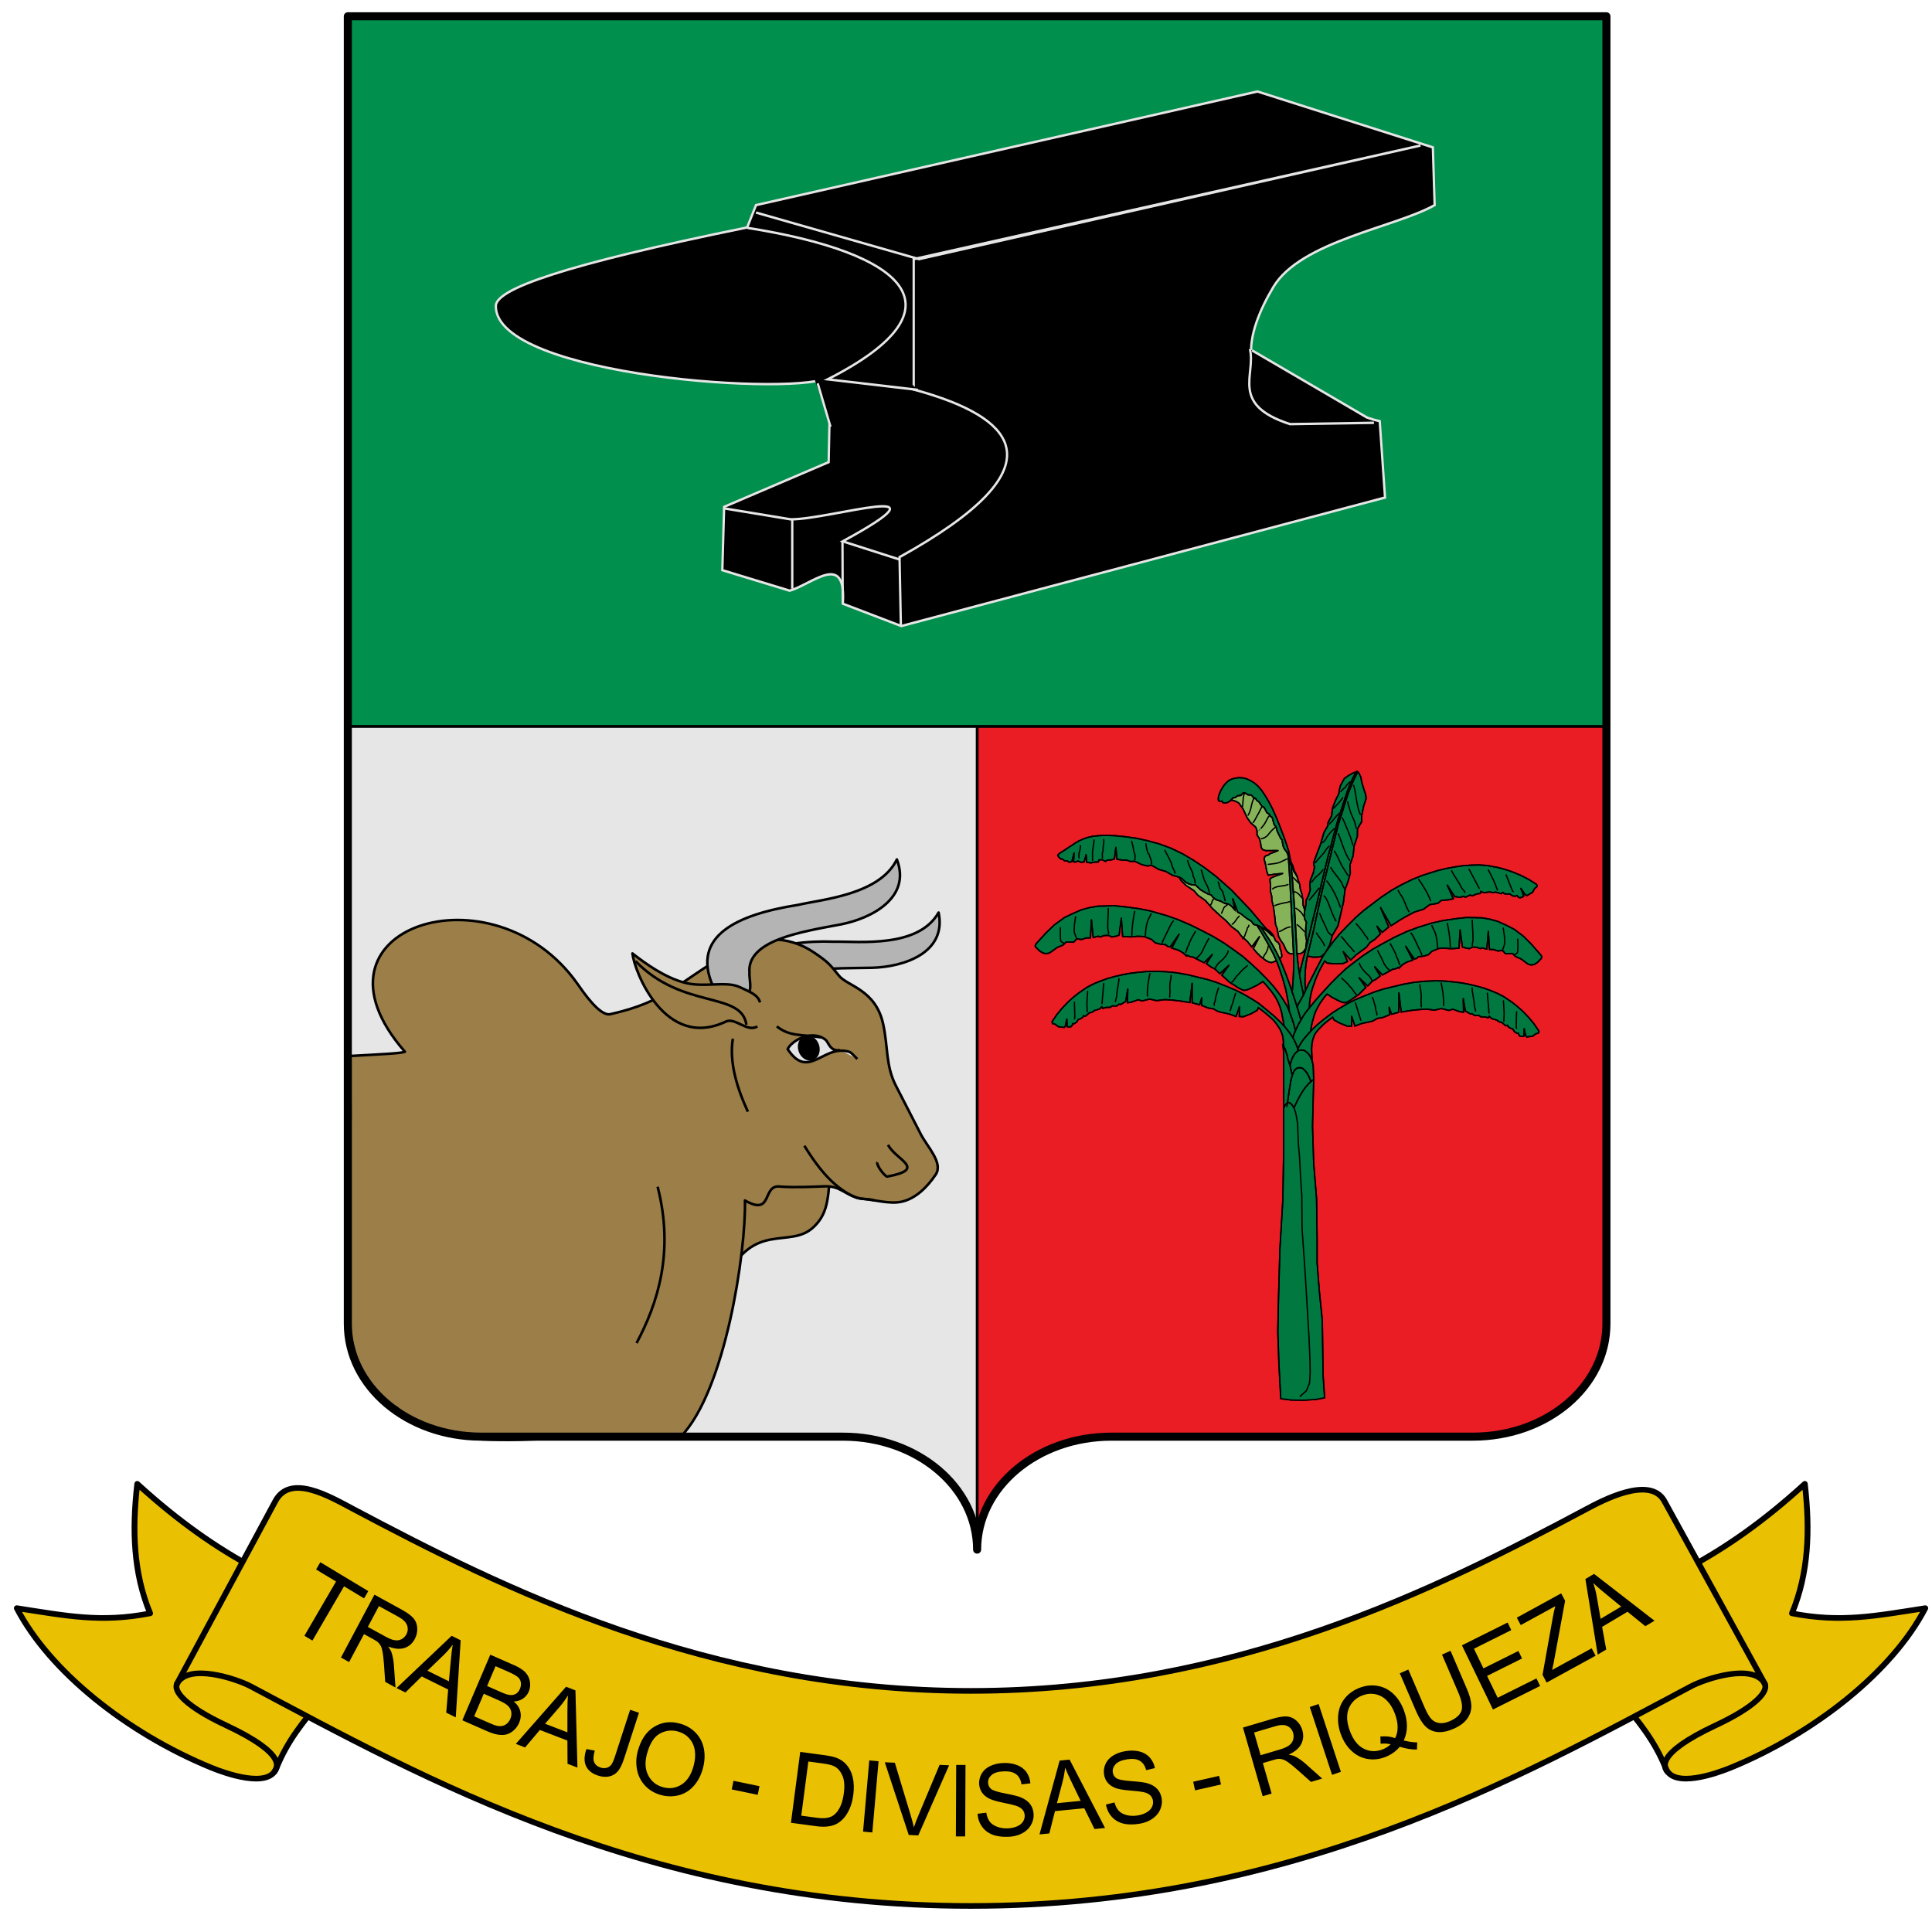 <?xml version="1.0" encoding="UTF-8" standalone="no"?>
<!-- Created with Inkscape (http://www.inkscape.org/) -->
<svg
   xmlns:svg="http://www.w3.org/2000/svg"
   xmlns="http://www.w3.org/2000/svg"
   version="1.0"
   width="711.427"
   height="705.106"
   viewBox="0 0 136.4 270.9"
   id="svg2"
   xml:space="preserve"
   style="fill-rule:evenodd">
 <defs
   id="defs4">
  <style
   type="text/css"
   id="style6" />
 
  
  
 
 
  <style
   type="text/css"
   id="style2529" />
  
  
 
  
  
  
  
  
  
  
  
  
  
  
  
  
  
  
  
  
  
  
  
  
  
  
  
 
  
  
  
 
  
  
 
  
 
  <style
   type="text/css"
   id="style3496" />
  <linearGradient
   id="linearGradient3712"><stop
     id="stop3714"
     style="stop-color:#ecb8ab;stop-opacity:1"
     offset="0" /><stop
     id="stop3716"
     style="stop-color:#efdad4;stop-opacity:1"
     offset="1" /></linearGradient></defs>
 
 <g
   transform="matrix(-1.347,0,0,1.344,161.64,-64.078)"
   id="relleno">
  
  <polygon
   points="134.295,124.148 134.295,49.391 68.2,49.391 2.106,49.391 2.106,124.148 68.2,124.148 134.295,124.148 "
   id="polygon15"
   style="fill:#008f4c;fill-opacity:1;stroke:#000000;stroke-width:0.282;stroke-miterlimit:4;stroke-dasharray:none;stroke-opacity:1" />
  <path
   d="M 68.2,210.659 L 68.2,124.148 L 2.106,124.148 L 2.106,187.014 C 2.106,193.612 8.358,198.905 16.149,198.905 L 54.096,198.905 C 61.834,198.905 68.114,204.127 68.2,210.659 L 68.2,210.659 z"
   id="path17"
   style="fill:#ea1c24;fill-opacity:1;stroke:#000000;stroke-width:0.282;stroke-miterlimit:4;stroke-dasharray:none;stroke-opacity:1" />
  <path
   d="M 134.295,187.014 L 134.295,124.148 L 68.2,124.148 L 68.2,210.659 C 68.2,210.704 68.201,210.75 68.201,210.795 C 68.201,204.197 74.514,198.904 82.306,198.904 L 120.253,198.904 C 128.044,198.904 134.295,193.612 134.295,187.014 L 134.295,187.014 z"
   id="path19"
   style="fill:#e6e6e6;fill-opacity:1;stroke:#000000;stroke-width:0.282;stroke-miterlimit:4;stroke-dasharray:none;stroke-opacity:1" />
 </g><g
   transform="matrix(1.347,0,0,1.344,-106.759,-54.534)"
   id="g3504"
   style="fill-rule:evenodd"><g
     id="_39560632">
   <path
   d="M 102.588,159.175 C 102.588,161.499 103.947,163.13 106.808,164.785 M 102.588,159.175 L 102.588,159.175 L 102.588,159.175 z"
   id="path1048"
   style="fill:#e3e4e5;stroke:#000000;stroke-width:0.27;stroke-linejoin:round" />
   <path
   d="M 116.242,161.375 C 115.021,165.328 116.083,167.716 113.822,169.795 C 111.371,172.048 107.567,169.086 104.693,175.182 L 101.235,156.586 L 116.242,161.375 L 116.242,161.375 z"
   id="path48655"
   style="fill:#9b7e48;fill-opacity:1;stroke:#000000;stroke-width:0.27;stroke-linejoin:round" />
   <path
   d="M 127.01,136.635 C 124.877,140.391 118.748,139.66 116,139.701 C 110.144,139.487 104.39,141.149 105.799,146.668 C 106.077,147.755 107.706,148.076 108.779,148.183 C 109.957,148.301 109.633,146.701 109.824,145.924 C 110.902,142.111 115.895,142.554 120.01,142.448 C 123.392,142.361 127.88,140.865 127.01,136.635 L 127.01,136.635 z"
   id="path51603"
   style="fill:#b4b4b4;fill-opacity:1;stroke:#000000;stroke-width:0.27;stroke-linejoin:round" />
   <path
   d="M 99.908,191.83 C 104.627,186.996 106.789,172.298 106.671,166.941 C 109.716,168.688 108.383,165.144 110.441,165.486 C 111.969,165.586 113.519,165.505 115.051,165.453 C 116.77,165.395 117.158,166.409 118.843,166.746 C 120.412,166.877 121.859,167.353 123.133,167.071 C 124.562,166.755 125.774,165.6 126.698,164.227 C 127.532,162.986 125.834,161.323 125.126,159.941 L 122.53,154.874 C 121.427,152.722 121.721,150.77 121.177,148.328 C 120.377,144.729 117.417,144.373 116.55,143.286 C 115.518,141.99 115.32,141.791 113.921,140.838 C 111.131,138.939 107.789,139.069 105.025,140.852 C 99.506,144.066 98.414,146.019 92.515,147.334 C 91.405,147.57 89.625,144.912 89.079,144.134 C 80.259,131.571 59.5,138.164 70.958,151.288 C 70.525,151.461 68.652,151.539 64.918,151.749 C 66.546,164.077 60.999,184.701 70.152,188.793 C 74.665,194.743 90.053,190.737 99.908,191.83 z"
   id="path40783"
   style="fill:#9b7e48;fill-opacity:1;stroke:#000000;stroke-width:0.27;stroke-linejoin:round" />
   <path
   d="M 122.628,131.042 C 120.823,134.778 114.734,135.244 112.25,135.828 C 105.793,136.845 101.02,139.112 103.293,144.335 C 103.741,145.364 105.4,145.42 106.477,145.355 C 107.658,145.283 107.083,143.755 107.147,142.958 C 106.85,139.553 112.602,138.661 116.647,137.899 C 119.971,137.272 124.162,135.079 122.628,131.042 L 122.628,131.042 z"
   id="path50631"
   style="fill:#b4b4b4;fill-opacity:1;stroke:#000000;stroke-width:0.27;stroke-linejoin:round" />
   <path
   d="M 97.499,165.494 C 99.263,172.382 97.511,177.76 95.287,181.956"
   id="path52574"
   style="fill:none;stroke:#000000;stroke-width:0.27;stroke-linejoin:round" />
   <path
   d="M 105.401,149.916 C 105.079,151.909 105.499,154.396 106.981,157.592"
   id="path52576"
   style="fill:none;stroke:#000000;stroke-width:0.27;stroke-linejoin:round" />
   <g
   id="g35197">
    <path
   d="M 118.473,152.05 C 117.727,151.313 117.831,151.309 117.223,151.206 C 114.781,150.797 113.259,154.204 111.155,151.008 C 111.544,150.17 113.62,148.887 115.113,150.007 C 115.469,150.275 115.582,151.287 116.658,151.113 M 118.473,152.05 L 118.473,152.05 L 118.473,152.05 z"
   id="path1049"
   style="fill:#e3e4e5;stroke:#000000;stroke-width:0.27;stroke-linejoin:round" />
    <path
   d="M 114.657,149.772 C 112.518,149.443 111.385,149.694 110.015,148.621 M 114.657,149.772 L 114.657,149.772 L 114.657,149.772 z"
   id="path1050"
   style="fill:none;fill-opacity:1;stroke:#000000;stroke-width:0.27;stroke-linejoin:round" />
    <path
   d="M 114.311,150.576 C 114.311,150.576 114.311,150.576 114.311,150.576 C 114.095,149.941 113.502,149.569 112.985,149.744 C 112.469,149.92 112.225,150.577 112.441,151.211 C 112.441,151.211 112.441,151.211 112.441,151.212 C 112.441,151.212 112.441,151.212 112.441,151.212 C 112.656,151.846 113.25,152.219 113.766,152.043 C 114.283,151.868 114.527,151.211 114.311,150.577 C 114.311,150.576 114.311,150.576 114.311,150.576 L 114.311,150.576 L 114.311,150.576 z"
   id="path11022"
   style="fill:#e3e4e5;stroke:#000000;stroke-width:0.27;stroke-linejoin:round" />
   </g>
   <path
   d="M 108.254,146.093 C 108.038,145.329 107.362,145.057 106.136,144.486 C 104.657,143.796 102.407,144.58 100.289,144.006 C 98.246,143.452 96.281,142.058 94.854,140.937 C 95.043,142.808 98.278,151.154 104.668,148.11 C 105.651,147.642 106.929,149.294 107.974,148.615 M 108.254,146.093 L 108.254,146.093 L 108.254,146.093 z"
   id="path1067"
   style="fill:#9b7e48;fill-opacity:1;stroke:#000000;stroke-width:0.27;stroke-linejoin:round" />
   <path
   d="M 121.701,161.087 C 122.496,162.677 125.869,163.631 121.623,164.425 C 121.398,164.468 120.417,163.201 120.591,162.916 M 121.701,161.087 L 121.701,161.087 L 121.701,161.087 z"
   id="path1054"
   style="fill:none;fill-opacity:1;stroke:#000000;stroke-width:0.27;stroke-linejoin:round" />
   <path
   d="M 120.202,166.921 C 119.503,166.734 118.845,166.855 118.219,166.58 C 116.262,165.722 114.606,163.968 112.913,161.181"
   id="path35202"
   style="fill:none;stroke:#000000;stroke-width:0.27;stroke-linejoin:round" />
   <path
   d="M 106.823,148.444 C 106.312,144.883 100.128,146.893 95.169,141.739"
   id="path49660"
   style="fill:none;stroke:#000000;stroke-width:0.27;stroke-linejoin:round" />
  </g><path
     d="M 112.441,151.211 L 112.441,151.211 z M 114.311,150.575 L 114.311,150.575 z M 112.986,149.744 C 112.469,149.919 112.225,150.576 112.441,151.211 C 112.657,151.846 113.25,152.218 113.767,152.043 C 114.283,151.867 114.527,151.21 114.311,150.575 C 114.096,149.94 113.502,149.568 112.986,149.744 z"
     id="path774"
     style="fill:#000000" /></g>
 
 
 <g
   transform="matrix(-1.347,0,0,1.344,161.64,-64.078)"
   id="contorno">
  
  <path
   d="M 2.106,49.391 L 2.106,187.015 C 2.106,193.613 8.358,198.905 16.149,198.905 L 54.096,198.905 C 61.888,198.905 68.201,204.2 68.201,210.796 C 68.201,204.198 74.514,198.905 82.306,198.905 L 120.253,198.905 C 128.045,198.905 134.295,193.613 134.295,187.015 L 134.295,49.391 L 68.2,49.391 L 2.106,49.391 L 2.106,49.391 z"
   id="CoA_Nr._8"
   style="fill:none;stroke:#000000;stroke-width:0.847;stroke-linecap:round;stroke-linejoin:round;stroke-miterlimit:4;stroke-dasharray:none" />
 </g>
<g
   transform="matrix(0.519,0,0,0.528,73.259,101.968)"
   id="_90709560"
   style="stroke:#000000;stroke-width:0.363;stroke-miterlimit:4;stroke-dasharray:none;stroke-opacity:1">
   <polygon
   points="70.01,66.959 67.828,64.979 65.718,63.16 63.139,61.318 60.709,59.641 57.735,57.859 55.056,56.484 51.532,54.756 47.997,53.262 44.835,52.178 40.503,50.961 37.398,50.349 33.738,49.869 30.775,49.576 28.422,49.625 26.227,49.682 24.016,50.051 21.717,50.651 19.24,51.712 16.997,52.785 14.325,54.699 12.033,56.866 9.394,59.722 9.156,60.113 9.123,60.423 9.347,60.747 10.281,61.651 11.232,62.243 12.126,62.401 13.035,62.208 14.208,61.4 15.059,60.773 16.695,60.104 17.124,59.693 17.554,59.282 19.588,59.336 20.451,58.436 21.735,58.612 23.007,58.2 24.183,58.176 24.445,53.294 24.931,58.093 26.318,57.725 26.778,57.942 27.892,57.562 29.069,57.499 29.989,57.933 31.055,57.746 31.987,57.476 32.59,52.863 32.952,57.794 35.08,57.911 36.239,57.846 36.948,57.742 38.804,57.826 40.806,58.584 41.821,59.492 43.252,59.87 44.695,60.014 45.222,60.469 45.92,60.619 48.349,57.167 46.337,60.912 48.153,61.465 49.411,62.188 50.341,63.041 50.369,62.936 50.401,62.82 51.516,63.263 52.102,63.308 52.886,63.706 53.67,64.105 55.164,64.84 57.379,62.63 55.778,65.103 57.03,65.982 58.14,66.542 59.454,67.777 61.906,65.54 59.985,68.153 62.052,70.049 63.462,70.897 64.202,71.41 65.143,71.91 65.887,72.23 66.331,72.202 66.739,72.151 67.849,71.713 69.732,70.791 71.183,69.879 72.08,70.82 73.416,72.409 74.485,73.867 75.21,75.153 75.81,76.591 76.253,78.02 76.994,81.826 78.279,83.365 78.791,84.066 79.234,84.74 79.354,84.941 79.667,83.965 80.075,83.004 79.624,81.337 79.117,79.787 78.384,77.833 77.798,76.496 76.893,75 75.91,73.541 74.247,71.38 72.607,69.553 70.01,66.959 "
   id="_90834352"
   style="fill:#007840;stroke:#000000;stroke-width:0.363;stroke-miterlimit:4;stroke-dasharray:none;stroke-opacity:1" />
   <polygon
   points="65.277,48.108 62.616,45.369 58.391,41.691 55.261,39.344 52.286,37.387 49.313,35.666 46.183,34.179 42.88,32.985 39.829,32.164 36.778,31.499 33.649,31.069 30.872,30.795 28.056,30.716 26.374,30.795 24.79,30.971 23.44,31.264 22.169,31.694 20.937,32.242 19.802,32.926 15.735,35.547 15.265,36.017 15.5,36.505 16.126,37.053 16.478,37.033 17.123,37.542 17.827,37.522 18.375,37.914 19.099,37.757 19.724,35.391 19.568,37.738 19.9,37.894 20.839,37.581 21.622,37.933 22.462,37.816 22.99,35.86 23.166,37.914 24.301,38.09 25.239,37.874 26.335,37.835 26.472,37.307 27.332,37.209 28.31,37.698 28.721,37.346 30.031,37.249 30.715,37.014 31.107,33.885 31.42,37.131 32.906,37.327 34.08,37.366 35.135,37.718 36.192,37.64 38.147,38.54 39.79,38.931 40.768,38.696 42.802,39.83 44.719,40.378 46.44,41.356 48.356,41.942 48.734,42.076 49.125,42.31 49.452,42.647 50.077,43.233 50.86,43.663 51.72,43.937 52.855,44.054 54.145,45.267 55.202,45.893 56.335,46.48 57.02,46.636 57.587,47.321 58.008,47.634 58.428,47.947 59.66,48.357 60.892,48.983 61.352,49.052 61.812,49.12 62.594,49.667 63.591,50.743 62.966,47.673 64.335,51.31 65.136,51.702 66.779,52.973 67.855,53.618 68.05,53.755 68.676,54.577 69.582,54.826 70.026,54.948 70.583,55.238 71.414,55.672 72.686,56.65 73.331,57.315 74.153,57.803 73.722,57.099 73.057,56.434 72.314,55.867 72.06,55.672 71.043,54.537 69.635,52.855 67.703,50.612 65.277,48.108 "
   id="_90835128"
   style="fill:#007840;stroke:#000000;stroke-width:0.363;stroke-miterlimit:4;stroke-dasharray:none;stroke-opacity:1" />
   <path
   d="M 44.484,74.72 L 46.322,74.838 L 48.552,75.073 L 51.27,75.503 L 51.895,70.332 L 51.896,75.561 L 53.93,76.109 L 54.536,74.192 L 54.458,76.266 L 56.296,76.969 L 57.724,77.204 L 58.819,77.811 L 59.191,77.967 L 59.739,78.084 L 62.086,78.593 L 63.885,79.258 L 64.784,76.598 L 64.745,79.258 L 65.919,79.297 L 68.109,78.436 L 69.635,77.576 L 69.948,76.872 L 71.493,78.026 L 72.764,79.062 L 74.074,80.236 L 74.719,81.018 L 75.443,82.035 L 75.943,82.829 L 76.401,83.912 L 76.617,84.734 L 76.744,85.711 L 76.832,87.159 L 77.262,88.117 L 77.731,89.486 L 77.986,90.601 L 78.572,92.42 L 78.905,91.188 L 79.218,90.378 L 79.492,89.819 L 79.743,89.446 L 79.97,89.163 L 80.334,88.795 L 80.567,88.587 L 80.855,88.39 L 80.703,87.925 L 80.472,87.224 L 80.118,86.377 L 79.682,85.489 L 79.354,84.941 L 79.234,84.74 L 78.791,84.066 L 78.279,83.365 L 76.994,81.826 L 75.854,80.627 L 74.211,79.101 L 72.49,77.693 L 70.104,75.776 L 68.578,74.799 L 65.958,73.273 L 63.65,72.139 L 61.46,71.239 L 58.526,70.105 L 56.179,69.362 L 50.722,68.063 L 47.591,67.515 L 44.719,67.249 L 41.863,67.132 L 39.243,67.21 L 36.544,67.484 L 34.901,67.68 L 32.789,68.071 L 30.755,68.54 L 28.76,69.088 L 26.882,69.753 L 25.044,70.496 L 23.284,71.396 L 21.054,72.882 L 19.685,73.938 L 18.12,75.307 L 16.478,76.989 L 15.03,78.71 L 13.74,80.588 L 13.74,80.861 L 13.837,81.135 L 14.581,81.331 L 15.422,81.976 L 17.064,82.172 C 17.178,82.028 17.243,81.927 17.338,81.781 L 17.749,79.923 L 17.808,81.957 L 18.218,82.055 L 18.883,81.976 L 19.255,81.526 L 19.313,81.155 L 19.802,81.155 L 20.389,80.783 L 20.859,80.04 L 21.348,79.903 L 22.091,79.473 L 22.267,79.043 L 22.775,79.18 L 23.949,78.221 L 24.496,78.163 L 25.239,77.654 L 26.648,77.243 L 27.273,76.637 L 27.547,77.067 L 28.31,76.833 L 29.601,76.774 L 30.109,76.403 L 31.263,76.442 L 31.948,75.953 L 32.437,76.011 L 33.767,75.229 L 34.353,71.865 L 34.275,75.581 L 35.487,75.346 L 37.169,74.76 L 38.304,75.073 L 40.298,74.564 L 42.176,74.994 L 44.484,74.72 L 44.484,74.72 z"
   id="_90833144"
   style="fill:#007840;stroke:#000000;stroke-width:0.363;stroke-miterlimit:4;stroke-dasharray:none;stroke-opacity:1" />
   <polygon
   points="72.771,21.663 71.848,20.132 70.831,18.634 69.824,17.49 68.862,16.675 67.873,16.081 66.774,15.562 65.732,15.311 64.637,15.245 63.688,15.377 62.846,15.572 62.045,15.92 61.368,16.448 60.815,17.018 60.217,17.831 59.738,18.648 59.405,19.385 59.105,20.216 59.017,20.86 59.07,21.386 59.478,21.626 60.015,21.512 60.185,21.883 60.74,22.044 61.532,21.914 62.372,21.423 62.463,21.282 63.031,20.686 63.731,20.549 64.272,20.109 65.157,20.017 65.833,19.325 66.209,19.401 66.585,19.477 67.07,19.845 68.049,19.927 68.613,20.579 68.943,20.751 69.272,20.922 69.575,21.394 70.049,21.684 70.959,22.98 71.505,23.22 72.276,24.653 72.924,25.057 73.057,25.309 73.19,25.561 73.699,25.895 74.283,27.904 74.754,28.391 75.075,29.617 76.057,31.573 76.403,31.94 76.581,33.081 76.755,33.767 77.081,34.413 77.552,35.004 77.934,35.7 78.115,36.377 78.14,36.47 78.381,37.531 78.687,38.317 78.889,38.704 79.091,39.091 79.359,39.745 79.602,40.363 79.998,40.905 80.511,41.752 80.107,40.835 79.79,40.297 79.299,38.746 78.844,37.881 78.475,36.215 78.158,34.778 77.536,32.85 76.708,30.575 75.762,28.159 75.073,26.458 74.435,24.986 73.676,23.354 72.771,21.663 "
   id="_90832344"
   style="fill:#007840;stroke:#000000;stroke-width:0.363;stroke-miterlimit:4;stroke-dasharray:none;stroke-opacity:1" />
   <polygon
   points="80.489,76.578 80.137,75.483 79.296,73.038 79.179,72.7 78.318,70.222 77.418,67.797 76.558,65.685 75.776,63.788 75.013,62.252 73.762,59.99 72.938,58.681 72.067,57.371 71.339,56.294 70.583,55.238 70.026,54.948 69.582,54.826 71.071,57.205 72.39,59.458 73.912,62.255 74.876,64.277 75.619,66.233 76.597,69.127 77.418,72.022 78.123,75.581 78.384,77.833 79.117,79.787 79.624,81.337 80.075,83.004 80.974,81.178 81.564,80.18 81.037,78.378 80.821,77.615 80.489,76.578 "
   id="_90831120"
   style="fill:#007840;stroke:#000000;stroke-width:0.363;stroke-miterlimit:4;stroke-dasharray:none;stroke-opacity:1" />
   <polygon
   points="82.268,73.44 81.551,70.068 81.263,68.475 81.181,67.949 80.962,66.543 80.778,65.136 80.606,63.704 80.489,62.333 80.076,54.935 79.632,47.728 79.237,42.729 79.076,40.956 78.889,38.704 78.687,38.317 78.381,37.531 78.14,36.47 78.115,36.377 78.315,39.303 78.571,43.44 78.829,48.667 79.149,55.087 79.531,62.406 79.599,65.154 79.468,68.626 79.179,72.7 79.296,73.038 80.137,75.483 80.489,76.578 82.268,73.44 "
   id="_90830328"
   style="fill:#007840;stroke:#000000;stroke-width:0.363;stroke-miterlimit:4;stroke-dasharray:none;stroke-opacity:1" />
   <polygon
   points="82.677,68.381 82.76,66.834 82.905,65.411 83.099,64.121 83.325,63.025 84.997,56.168 87.031,46.856 88.518,40.674 90.162,34.022 91.734,27.822 92.908,24.223 93.69,21.681 94.629,18.982 95.793,16.214 97.037,13.718 96.858,13.591 96.582,13.696 95.529,15.696 94.912,17.085 94.226,18.836 93.69,20.351 92.595,23.676 91.656,26.492 90.522,30.482 89.739,33.455 88.957,36.271 87.98,40.221 87.041,44.094 85.867,49.1 84.537,54.342 82.889,61.006 82.513,62.526 81.956,64.582 81.619,65.885 81.306,67.343 81.181,67.949 81.263,68.475 81.551,70.068 82.268,73.44 82.78,72.325 82.657,70.516 82.677,68.381 "
   id="_90829536"
   style="fill:#007840;stroke:#000000;stroke-width:0.363;stroke-miterlimit:4;stroke-dasharray:none;stroke-opacity:1" />
   <polygon
   points="88.186,62.177 89.427,60.013 90.092,57.588 91.656,54.928 92.204,52.581 93.135,48.656 93.605,45.135 94.387,43.1 95.014,40.83 94.935,38.561 95.796,36.135 96.031,33.631 96.937,30.99 96.976,28.956 98.071,27.118 98.11,25.475 98.658,22.854 99.323,20.86 99.205,19.804 98.775,18.552 98.149,16.518 97.875,15.07 97.289,13.897 97.037,13.718 95.793,16.214 94.629,18.982 93.69,21.681 92.908,24.223 91.734,27.822 90.162,34.022 88.518,40.674 87.031,46.856 84.997,56.168 83.325,63.025 84.694,63.338 86.18,63.338 87.197,63.103 88.186,62.177 "
   id="_90822504"
   style="fill:#007840;stroke:#000000;stroke-width:0.363;stroke-miterlimit:4;stroke-dasharray:none;stroke-opacity:1" />
   <polygon
   points="84.537,54.342 85.867,49.1 87.041,44.094 87.98,40.221 88.957,36.271 89.739,33.455 90.522,30.482 91.656,26.492 92.595,23.676 93.69,20.351 94.226,18.836 94.912,17.085 95.529,15.696 96.582,13.696 95.841,13.975 94.512,14.679 93.377,15.501 92.36,17.3 92.047,18.395 91.891,19.53 90.952,21.368 90.131,23.48 89.935,25.436 88.91,27.371 88.831,28.232 87.814,29.953 86.953,32.927 85.779,35.979 84.997,38.092 85.232,39.344 84.919,40.752 84.136,42.709 83.951,44.054 84.107,45.228 83.608,46.816 82.985,48.067 82.816,49.899 82.509,51.244 82.455,51.853 82.544,53.065 83.029,54.005 82.884,55.309 82.844,56.38 82.823,57.44 83.109,59.015 82.902,60.398 82.889,61.006 84.537,54.342 "
   id="_90822208"
   style="fill:#007840;stroke:#000000;stroke-width:0.363;stroke-miterlimit:4;stroke-dasharray:none;stroke-opacity:1" />
   <path
   d="M 94.261,64.495 L 93.076,61.856 L 95.121,64.125 L 96.631,62.685 L 98.756,61.166 L 99.253,60.813 L 99.556,60.497 L 100.389,59.42 L 101.713,58.57 L 103.246,57.075 L 102.275,55.038 L 103.706,56.691 L 105.501,55.268 L 103.249,50.045 L 106.101,54.94 L 108.631,53.339 L 110.756,52.144 L 112.542,51.235 L 114.964,50.514 L 116.654,49.276 L 118.865,48.924 L 119.864,48.123 L 121.796,47.984 L 123.108,47.696 L 121.429,44.019 L 123.465,47.126 L 125.129,47.334 L 125.593,47.065 L 126.487,47.258 L 127.622,46.722 L 128.29,46.874 L 129.605,46.377 L 130.468,46.282 L 130.556,45.734 L 131.442,46.07 L 133.025,45.874 L 133.987,46.062 L 134.559,45.884 L 136.143,46.336 L 136.592,45.98 L 136.954,46.334 L 137.881,46.443 L 138.428,46.37 L 139.217,46.91 L 139.963,47.028 L 140.452,46.817 L 140.67,47.163 L 141.235,47.452 L 141.933,47.244 L 142.301,46.969 L 141.483,44.913 L 142.694,46.591 C 142.852,46.697 142.96,46.769 143.136,46.864 L 144.692,45.961 L 145.254,44.954 L 145.912,44.439 L 145.892,44.123 L 145.774,43.849 L 143.676,42.531 L 141.489,41.435 L 139.124,40.463 L 136.971,39.77 L 135.149,39.305 L 132.282,38.781 L 130.137,38.641 L 127.981,38.691 L 125.819,38.836 L 123.591,39.148 L 121.357,39.556 L 119.079,40.075 L 117.354,40.587 L 114.541,41.477 L 111.89,42.528 L 109.089,43.875 L 106.334,45.378 L 103.444,47.273 L 98.553,50.922 L 96.529,52.675 L 94.088,55.072 L 92.288,56.914 L 90.472,59.041 L 88.512,61.693 L 88.186,62.177 L 87.41,63.327 L 85.853,66.269 L 84.74,68.417 L 83.754,70.27 L 82.968,71.917 L 82.78,72.325 L 82.268,73.44 L 80.489,76.578 L 80.821,77.615 L 81.037,78.378 L 81.564,80.18 L 82.155,79.183 L 82.898,78.114 L 83.866,76.915 L 83.907,75.689 L 84.11,74.085 L 84.363,72.895 L 84.675,71.734 L 85.069,70.625 L 85.462,69.508 L 85.849,68.549 L 86.58,66.963 L 86.992,66.172 L 88.038,64.353 L 88.654,64.922 L 90.548,65.124 L 93.106,65.04 L 94.261,64.495 L 94.261,64.495 z"
   id="_90821448"
   style="fill:#007840;stroke:#000000;stroke-width:0.363;stroke-miterlimit:4;stroke-dasharray:none;stroke-opacity:1" />
   <polygon
   points="95.996,74.208 97.317,73.353 99.245,71.447 97.397,68.844 99.742,71.067 100.968,69.826 102.009,69.261 103.18,68.374 101.636,65.912 103.758,68.108 105.159,67.367 105.895,66.964 106.631,66.561 107.184,66.513 108.232,66.064 108.262,66.179 108.291,66.284 109.158,65.427 110.338,64.697 112.046,64.135 110.098,60.401 112.436,63.84 113.094,63.686 113.586,63.229 114.947,63.077 116.294,62.691 117.242,61.778 119.123,61.01 120.875,60.915 121.547,61.016 122.642,61.074 124.651,60.946 124.93,56.015 125.558,60.623 126.443,60.889 127.452,61.069 128.315,60.631 129.429,60.688 130.486,61.062 130.917,60.842 132.233,61.202 132.63,56.402 132.94,61.282 134.051,61.3 135.258,61.705 136.469,61.522 137.296,62.417 139.217,62.352 139.628,62.761 140.039,63.17 141.593,63.83 142.405,64.452 143.523,65.253 144.385,65.442 145.227,65.279 146.118,64.682 146.989,63.773 147.197,63.448 147.161,63.138 146.932,62.749 144.402,59.907 142.209,57.753 139.66,55.854 137.527,54.794 135.174,53.745 132.994,53.158 130.901,52.801 128.826,52.756 126.603,52.72 123.807,53.028 120.356,53.528 117.43,54.156 113.354,55.395 110.38,56.496 107.06,58.008 103.752,59.754 101.239,61.144 98.453,62.94 96.178,64.631 93.765,66.485 91.795,68.316 89.76,70.307 87.339,72.913 85.489,74.945 83.866,76.915 82.898,78.114 82.155,79.183 81.564,80.18 80.974,81.178 80.075,83.004 79.667,83.965 79.354,84.941 79.682,85.489 80.118,86.377 80.472,87.224 80.703,87.925 81.025,87.279 81.511,86.445 82.101,85.604 82.627,84.946 83.537,83.914 84.171,83.246 84.449,81.675 84.743,80.444 85.159,78.97 85.558,77.912 86.08,76.896 86.692,75.794 87.853,74.178 88.689,73.232 90.071,74.136 91.862,75.048 92.916,75.479 93.301,75.528 93.721,75.554 94.42,75.23 95.303,74.725 95.996,74.208 "
   id="_90823288"
   style="fill:#007840;stroke:#000000;stroke-width:0.363;stroke-miterlimit:4;stroke-dasharray:none;stroke-opacity:1" />
   <path
   d="M 100.413,80.629 L 100.96,80.512 L 101.332,80.355 L 102.427,79.749 L 103.855,79.514 L 105.693,78.81 L 105.615,76.737 L 106.221,78.654 L 108.255,78.106 L 108.256,72.877 L 108.881,78.047 L 111.6,77.617 L 113.829,77.383 L 115.668,77.265 L 117.975,77.539 L 119.853,77.109 L 121.848,77.617 L 122.982,77.304 L 124.664,77.891 L 125.876,78.126 L 125.799,74.41 L 126.385,77.774 L 127.715,78.556 L 128.204,78.497 L 128.888,78.986 L 130.042,78.947 L 130.551,79.319 L 131.841,79.377 L 132.604,79.612 L 132.878,79.182 L 133.504,79.788 L 134.912,80.199 L 135.655,80.707 L 136.203,80.766 L 137.376,81.724 L 137.885,81.587 L 138.061,82.017 L 138.804,82.448 L 139.293,82.585 L 139.762,83.328 L 140.349,83.699 L 140.838,83.699 L 140.897,84.071 L 141.268,84.521 L 141.933,84.599 L 142.344,84.501 L 142.402,82.467 L 142.813,84.325 C 142.908,84.472 142.973,84.573 143.087,84.716 L 144.73,84.521 L 145.571,83.876 L 146.314,83.68 L 146.412,83.406 L 146.412,83.132 L 145.121,81.255 L 143.674,79.534 L 142.031,77.852 L 140.466,76.483 L 139.097,75.427 L 136.868,73.94 L 135.107,73.041 L 133.269,72.297 L 131.392,71.633 L 129.397,71.085 L 127.363,70.615 L 125.251,70.224 L 123.608,70.029 L 120.909,69.755 L 118.288,69.677 L 115.433,69.794 L 112.56,70.06 L 109.43,70.608 L 103.972,71.906 L 101.625,72.65 L 98.692,73.784 L 96.501,74.684 L 94.194,75.818 L 91.573,77.343 L 90.047,78.321 L 87.837,79.964 L 85.975,81.473 L 84.805,82.579 L 84.171,83.246 L 83.537,83.914 L 82.627,84.946 L 82.101,85.604 L 81.511,86.445 L 81.025,87.279 L 80.703,87.925 L 80.855,88.39 L 81.173,88.293 L 81.584,88.237 L 81.964,88.243 L 82.385,88.338 L 82.653,88.484 L 82.912,88.648 L 83.29,88.948 L 83.696,89.369 L 83.952,89.752 L 84.185,90.171 L 84.547,90.914 L 84.691,91.511 L 84.512,89.383 L 84.469,87.846 L 84.566,86.51 L 84.82,85.314 L 85.173,84.367 L 85.453,83.832 L 85.83,83.316 L 86.331,82.731 L 86.986,82.051 L 87.917,81.175 L 88.659,80.57 L 90.204,79.416 L 90.517,80.121 L 92.042,80.981 L 94.233,81.841 L 95.406,81.802 L 95.367,79.142 L 96.267,81.802 L 98.066,81.138 L 100.413,80.629 L 100.413,80.629 z"
   id="_90821304"
   style="fill:#007840;stroke:#000000;stroke-width:0.363;stroke-miterlimit:4;stroke-dasharray:none;stroke-opacity:1" />
   <polygon
   points="84.068,96.097 83.657,95.158 83.09,94.219 82.543,93.593 81.995,93.124 81.564,92.987 81.017,92.948 80.43,93.104 80.178,93.304 79.922,93.535 79.653,93.891 79.452,94.239 79.185,95.014 78.827,96.273 78.435,98.62 78.123,100.614 77.747,103.359 77.965,103.211 78.126,103.163 78.286,103.168 78.514,103.255 78.804,103.479 79.1,103.822 79.648,104.721 80.548,102.648 81.388,100.928 82.112,99.597 82.756,98.622 83.803,97.309 84.295,96.821 84.068,96.097 "
   id="_90820512"
   style="fill:#007840;stroke:#000000;stroke-width:0.363;stroke-miterlimit:4;stroke-dasharray:none;stroke-opacity:1" />
   <polygon
   points="84.952,93.798 84.884,92.306 84.691,91.51 84.547,90.914 84.185,90.171 83.952,89.752 83.696,89.369 83.29,88.948 82.912,88.648 82.653,88.484 82.385,88.338 81.964,88.243 81.584,88.237 81.173,88.293 80.855,88.39 80.567,88.587 80.334,88.795 79.97,89.163 79.743,89.446 79.492,89.819 79.218,90.378 78.905,91.188 78.572,92.42 79.185,95.014 79.452,94.239 79.653,93.891 79.922,93.535 80.178,93.304 80.43,93.104 81.017,92.948 81.564,92.987 81.995,93.124 82.543,93.593 83.09,94.219 83.657,95.158 84.068,96.097 84.295,96.821 85.031,96.235 84.952,93.798 "
   id="_90819224"
   style="fill:#007840;stroke:#000000;stroke-width:0.363;stroke-miterlimit:4;stroke-dasharray:none;stroke-opacity:1" />
   <polygon
   points="79.185,95.014 78.572,92.42 77.986,90.601 77.731,89.486 77.262,88.117 76.832,87.159 76.558,86.67 76.754,87.902 76.832,89.193 76.871,98.62 76.858,104.842 77.106,104.174 77.468,103.626 77.748,103.359 78.123,100.614 78.435,98.62 78.827,96.273 79.185,95.014 "
   id="_90818432"
   style="fill:#007840;stroke:#000000;stroke-width:0.363;stroke-miterlimit:4;stroke-dasharray:none;stroke-opacity:1" />
   <polyline
   id="_90817712"
   class="fil3 str1"
   points="76.05,181.636 78.873,182.003 82.332,182.061 85.771,181.825 88.013,181.403 "
   style="fill:none;stroke:#000000;stroke-width:0.363;stroke-miterlimit:4;stroke-dasharray:none;stroke-opacity:1" />
   <polygon
   points="79.648,103.699 79.1,102.896 78.804,102.59 78.514,102.39 78.286,102.313 78.126,102.309 77.965,102.351 77.747,102.483 77.468,102.722 77.106,103.21 76.858,103.807 76.81,117.112 76.755,120.378 76.624,128.284 75.812,141.657 75.421,155.408 75.248,163.665 75.543,172.199 76.05,181.636 78.873,182.003 82.332,182.061 85.771,181.825 88.013,181.403 87.602,175.514 87.379,160.645 86.597,153.104 85.97,145.284 85.97,138.72 85.814,127.968 85.031,118.611 84.718,108.557 85.031,96.128 84.295,96.651 83.803,97.087 82.756,98.258 82.112,99.128 81.388,100.315 80.548,101.85 79.648,103.699 "
   id="_90816424"
   style="fill:#007840;stroke:#000000;stroke-width:0.363;stroke-miterlimit:4;stroke-dasharray:none;stroke-opacity:1" />
   <path
   d="M 68.667,20.649 C 68.597,20.605 68.639,20.591 68.667,20.649 z M 78.829,48.667 L 78.571,43.44 L 78.315,39.303 L 78.115,36.377 L 77.934,35.7 L 77.552,35.004 L 77.081,34.413 L 76.755,33.767 L 76.581,33.081 L 76.403,31.94 L 76.057,31.573 L 75.075,29.617 L 74.754,28.391 L 74.283,27.904 L 73.699,25.895 L 73.19,25.561 L 73.057,25.309 L 72.924,25.057 L 72.276,24.653 L 71.505,23.22 L 70.959,22.98 L 70.049,21.684 L 69.575,21.394 L 69.272,20.922 L 68.943,20.751 L 68.613,20.579 L 68.049,19.927 L 67.07,19.845 L 66.585,19.477 L 66.209,19.401 L 65.833,19.325 L 65.157,20.017 L 64.272,20.109 L 63.731,20.549 L 63.031,20.686 L 62.463,21.282 L 62.882,21.292 L 63.403,21.461 L 64.07,21.715 L 64.664,22.086 L 65.773,23.619 L 66.893,25.99 L 67.872,27.355 L 69.261,28.545 L 69.599,29.564 L 69.583,30.593 L 70.232,31.57 L 70.531,32.594 L 70.719,33.951 L 71.159,34.561 L 72.021,34.797 L 75.335,34.773 L 74.309,35.211 L 73.14,35.61 L 72.696,35.967 L 71.976,36.185 L 71.681,36.483 L 71.507,37.08 L 71.832,38.14 L 72.223,40.258 L 72.617,41.388 L 74.587,41.076 L 76.618,40.913 L 74.585,41.629 L 73.465,42.1 L 73.087,42.508 L 73.22,43.753 L 73.261,45.761 L 73.598,47.057 L 73.627,48.119 L 74.061,49.836 L 74.41,52.354 L 74.638,54.574 L 75.07,55.698 L 75.491,57.891 L 76.112,58.95 L 76.848,59.993 L 77.423,61.296 L 77.706,61.77 L 78.227,62.251 L 78.809,62.467 L 79.531,62.406 L 79.149,55.087 L 78.829,48.667 L 78.829,48.667 z"
   id="_90815632"
   style="fill:#86b35a;stroke:#000000;stroke-width:0.363;stroke-miterlimit:4;stroke-dasharray:none;stroke-opacity:1" />
   <polygon
   points="82.884,55.309 83.029,54.005 82.544,53.065 82.455,51.853 82.509,51.244 82.563,50.634 82.139,49.429 82.051,47.711 81.799,46.396 81.39,45.15 81.213,43.871 80.727,42.497 80.511,41.752 79.998,40.905 79.602,40.363 79.359,39.745 79.091,39.091 78.889,38.704 79.076,40.956 79.237,42.729 79.632,47.728 80.076,54.935 80.489,62.333 81.072,62.41 81.573,62.321 82.089,62.053 82.889,61.006 82.902,60.398 83.109,59.015 82.823,57.44 82.844,56.38 82.884,55.309 "
   id="_90814280"
   style="fill:#86b35a;stroke:#000000;stroke-width:0.363;stroke-miterlimit:4;stroke-dasharray:none;stroke-opacity:1" />
   <polygon
   points="68.148,60.6 70.26,57.823 68.579,61.031 69.322,61.93 70.534,63.143 72.06,64.277 72.96,64.707 73.624,64.785 74.211,64.551 74.876,64.277 73.912,62.255 72.39,59.458 71.071,57.205 69.582,54.826 68.676,54.577 68.05,53.755 67.855,53.618 66.779,52.973 65.136,51.702 64.335,51.31 62.966,47.673 63.591,50.743 62.594,49.667 61.812,49.12 61.352,49.052 60.892,48.983 59.66,48.357 58.428,47.947 58.008,47.634 57.587,47.321 57.02,46.636 56.335,46.48 55.202,45.893 54.145,45.267 52.855,44.054 51.72,43.937 50.86,43.663 50.077,43.233 49.452,42.647 49.125,42.31 48.734,42.076 48.356,41.942 48.864,42.803 50.234,44.133 52.463,45.58 53.402,46.714 55.553,48.201 57.392,50.274 59.66,52.347 61.108,53.56 62.633,55.163 64.393,56.454 65.293,57.666 65.875,58.184 67.053,59.231 68.148,60.6 "
   id="_90813488"
   style="fill:#86b35a;stroke:#000000;stroke-width:0.363;stroke-miterlimit:4;stroke-dasharray:none;stroke-opacity:1" />
   <polygon
   points="75.736,60.091 75.345,59.407 74.915,59.172 74.622,58.898 74.153,57.803 73.331,57.315 72.686,56.65 71.414,55.672 70.583,55.238 71.339,56.294 72.067,57.371 72.938,58.681 73.762,59.99 75.013,62.252 75.776,63.788 76.264,63.26 76.362,62.869 76.206,62.321 76.089,61.5 75.893,61.187 75.736,60.091 "
   id="_90812768"
   style="fill:#86b35a;stroke:#000000;stroke-width:0.363;stroke-miterlimit:4;stroke-dasharray:none;stroke-opacity:1" />
   <polyline
   id="_90812040"
   class="fil3 str2"
   points="76.859,104.842 76.871,98.62 76.832,89.193 76.754,87.902 76.558,86.67 76.832,87.159 77.262,88.117 77.731,89.486 77.986,90.601 78.572,92.42 79.185,95.014 "
   style="fill:none;stroke:#000000;stroke-width:0.363;stroke-linecap:round;stroke-linejoin:round;stroke-miterlimit:4;stroke-dasharray:none;stroke-opacity:1" />
   <polyline
   id="_90811096"
   class="fil3 str2"
   points="78.572,92.42 78.905,91.188 79.218,90.378 79.492,89.819 79.743,89.446 79.97,89.163 80.334,88.795 80.567,88.587 80.855,88.39 81.174,88.293 81.584,88.237 81.964,88.243 82.385,88.338 82.652,88.484 82.912,88.648 83.29,88.948 83.696,89.369 83.952,89.752 84.185,90.171 84.547,90.914 84.884,92.306 84.952,93.798 85.031,96.235 "
   style="fill:none;stroke:#000000;stroke-width:0.363;stroke-linecap:round;stroke-linejoin:round;stroke-miterlimit:4;stroke-dasharray:none;stroke-opacity:1" />
   <path
   d="M 62.829,54.537 C 63.526,54.039 63.803,53.456 64.237,52.855 C 64.366,52.676 64.642,52.54 64.706,52.347"
   id="_90810176"
   style="fill:none;stroke:#000000;stroke-width:0.363;stroke-linecap:round;stroke-linejoin:round;stroke-miterlimit:4;stroke-dasharray:none;stroke-opacity:1" />
   <path
   d="M 59.934,51.565 C 60.071,51.087 60.37,50.642 60.521,50.196 C 60.662,49.778 60.907,49.82 61.108,49.609 C 61.28,49.427 61.735,49.315 61.352,49.051"
   id="_90809232"
   style="fill:none;stroke:#000000;stroke-width:0.363;stroke-linecap:round;stroke-linejoin:round;stroke-miterlimit:4;stroke-dasharray:none;stroke-opacity:1" />
   <path
   d="M 56.922,49.374 C 57.065,49.132 57.236,48.883 57.313,48.631 C 57.349,48.517 57.309,48.406 57.353,48.318 C 57.418,48.187 57.564,48.027 57.626,47.927 C 57.743,47.74 57.69,47.729 58.008,47.633"
   id="_90803272"
   style="fill:none;stroke:#000000;stroke-width:0.363;stroke-linecap:round;stroke-linejoin:round;stroke-miterlimit:4;stroke-dasharray:none;stroke-opacity:1" />
   <polyline
   id="_90804416"
   class="fil3 str2"
   points="9.394,59.722 12.033,56.866 14.325,54.699 16.998,52.785 19.24,51.712 21.717,50.651 24.016,50.051 26.226,49.682 28.422,49.626 30.775,49.576 33.738,49.869 37.398,50.349 40.503,50.961 44.835,52.178 47.997,53.262 51.532,54.756 55.056,56.484 57.735,57.859 60.709,59.641 63.139,61.318 65.718,63.16 67.828,64.98 70.01,66.959 72.607,69.553 74.247,71.38 75.91,73.541 76.893,75 77.798,76.496 78.384,77.833 79.117,79.787 79.624,81.337 80.075,83.004 "
   style="fill:none;stroke:#000000;stroke-width:0.363;stroke-linecap:round;stroke-linejoin:round;stroke-miterlimit:4;stroke-dasharray:none;stroke-opacity:1" />
   <polyline
   id="_90804312"
   class="fil3 str2"
   points="76.994,81.826 76.253,78.02 75.809,76.591 75.21,75.153 74.485,73.867 73.416,72.409 72.079,70.821 71.183,69.879 69.731,70.792 67.849,71.713 66.739,72.151 66.331,72.202 65.887,72.23 65.143,71.91 64.202,71.41 63.462,70.897 62.052,70.049 59.985,68.153 61.906,65.539 59.454,67.776 58.14,66.542 57.03,65.982 55.778,65.103 57.379,62.631 55.164,64.839 53.67,64.106 52.102,63.308 51.516,63.263 50.401,62.821 50.369,62.936 50.341,63.041 49.412,62.188 48.153,61.465 46.337,60.912 48.349,57.167 45.92,60.619 45.222,60.469 44.695,60.014 43.253,59.87 41.821,59.492 40.806,58.584 38.804,57.827 36.948,57.742 36.239,57.846 35.081,57.911 32.952,57.794 32.59,52.863 31.988,57.476 31.055,57.746 29.989,57.932 29.069,57.499 27.892,57.562 26.778,57.942 26.318,57.725 24.931,58.093 24.445,53.294 24.183,58.176 23.007,58.2 21.735,58.612 20.451,58.436 19.588,59.336 17.554,59.282 16.695,60.105 15.059,60.774 14.208,61.4 13.035,62.208 12.126,62.402 11.232,62.243 10.281,61.652 9.347,60.747 9.123,60.423 9.156,60.113 9.394,59.722 "
   style="fill:none;stroke:#000000;stroke-width:0.363;stroke-linecap:round;stroke-linejoin:round;stroke-miterlimit:4;stroke-dasharray:none;stroke-opacity:1" />
   <path
   d="M 80.855,88.39 L 80.703,87.925 L 80.472,87.224 L 80.117,86.377 L 79.682,85.489 L 79.234,84.74 L 78.791,84.066 L 78.279,83.365 L 76.994,81.826 L 75.854,80.627 L 74.211,79.101 L 72.49,77.693 L 70.104,75.776 L 68.579,74.799 L 65.958,73.273 L 63.65,72.139 L 61.46,71.239 L 58.526,70.105 L 56.179,69.362 L 50.722,68.063 L 47.592,67.515 L 44.719,67.249 L 41.863,67.132 L 39.242,67.21 L 36.544,67.484 L 34.901,67.68 L 32.789,68.071 L 30.755,68.54 L 28.76,69.088 L 26.882,69.753 L 25.044,70.496 L 23.284,71.396 L 21.054,72.882 L 19.685,73.938 L 18.121,75.307 L 16.478,76.989 L 15.03,78.71 L 13.74,80.588 L 13.74,80.862 L 13.838,81.135 L 14.581,81.331 L 15.422,81.976 L 17.064,82.172 C 17.178,82.028 17.243,81.927 17.338,81.781 L 17.749,79.923 L 17.808,81.957 L 18.218,82.055 L 18.883,81.976 L 19.255,81.526 L 19.314,81.155 L 19.802,81.155 L 20.389,80.783 L 20.859,80.04 L 21.348,79.903 L 22.091,79.473 L 22.267,79.043 L 22.775,79.18 L 23.949,78.221 L 24.496,78.162 L 25.239,77.654 L 26.648,77.243 L 27.273,76.637 L 27.547,77.067 L 28.31,76.833 L 29.601,76.774 L 30.109,76.402 L 31.263,76.442 L 31.948,75.953 L 32.437,76.011 L 33.766,75.229 L 34.353,71.865 L 34.275,75.581 L 35.487,75.346 L 37.169,74.76 L 38.304,75.073 L 40.299,74.564 L 42.176,74.994 L 44.484,74.72 L 46.322,74.838 L 48.552,75.073 L 51.27,75.503 L 51.895,70.332 L 51.896,75.561 L 53.93,76.109 L 54.536,74.192 L 54.458,76.266 L 56.297,76.969 L 57.724,77.204 L 58.819,77.811 L 59.191,77.967 L 59.739,78.084 L 62.086,78.593 L 63.885,79.258 L 64.784,76.598 L 64.745,79.258 L 65.919,79.297 L 68.109,78.436 L 69.635,77.576 L 69.948,76.872 L 71.493,78.026 L 72.764,79.062 L 74.074,80.236 L 74.719,81.018 L 75.443,82.035 L 75.943,82.829 L 76.401,83.912 L 76.617,84.734 L 76.744,85.711 L 76.832,87.159"
   id="_90803984"
   style="fill:none;stroke:#000000;stroke-width:0.363;stroke-linecap:round;stroke-linejoin:round;stroke-miterlimit:4;stroke-dasharray:none;stroke-opacity:1" />
   <polyline
   id="_90802176"
   class="fil3 str2"
   points="78.384,77.833 78.123,75.581 77.418,72.022 76.597,69.127 75.619,66.233 74.876,64.277 74.211,64.551 73.624,64.785 72.959,64.707 72.06,64.277 70.534,63.142 69.322,61.93 68.579,61.03 70.26,57.823 68.148,60.6 67.053,59.231 65.293,57.666 64.393,56.454 62.633,55.163 61.108,53.559 59.66,52.347 57.392,50.274 55.553,48.201 53.402,46.714 52.463,45.58 50.234,44.133 48.865,42.803 48.356,41.942 46.44,41.356 44.719,40.378 42.802,39.83 40.768,38.696 39.79,38.931 38.147,38.539 36.191,37.64 35.136,37.718 34.079,37.366 32.906,37.327 31.42,37.131 31.107,33.885 30.715,37.014 30.031,37.249 28.721,37.346 28.31,37.698 27.332,37.209 26.471,37.307 26.335,37.835 25.239,37.874 24.301,38.09 23.166,37.913 22.99,35.86 22.462,37.816 21.621,37.933 20.839,37.581 19.9,37.894 19.568,37.737 19.724,35.391 19.098,37.757 18.375,37.913 17.827,37.522 17.123,37.542 16.478,37.033 16.126,37.053 15.5,36.505 15.265,36.016 15.735,35.547 19.802,32.926 20.937,32.242 22.169,31.694 23.44,31.264 24.79,30.971 26.374,30.795 28.056,30.716 30.872,30.795 33.649,31.068 36.778,31.499 39.829,32.164 42.88,32.985 46.183,34.179 49.313,35.666 52.287,37.387 55.26,39.344 58.391,41.691 62.616,45.369 65.277,48.108 67.703,50.612 69.635,52.855 71.043,54.537 72.06,55.672 72.314,55.867 73.057,56.434 73.722,57.099 74.152,57.803 74.622,58.898 74.915,59.172 75.345,59.407 75.737,60.092 75.893,61.187 76.088,61.5 76.206,62.321 76.362,62.869 76.265,63.26 75.776,63.788 76.558,65.685 77.418,67.797 78.318,70.222 79.296,73.038 80.137,75.483 80.489,76.578 80.821,77.615 81.037,78.378 81.564,80.18 "
   style="fill:none;stroke:#000000;stroke-width:0.363;stroke-linecap:round;stroke-linejoin:round;stroke-miterlimit:4;stroke-dasharray:none;stroke-opacity:1" />
   <polyline
   id="_90801456"
   class="fil3 str2"
   points="74.152,57.803 73.331,57.314 72.686,56.65 71.414,55.672 70.026,54.948 68.676,54.576 68.05,53.755 67.855,53.618 66.779,52.973 65.136,51.701 64.335,51.31 62.966,47.673 63.591,50.743 62.594,49.667 61.812,49.12 60.892,48.983 59.66,48.357 58.428,47.946 57.587,47.321 57.02,46.636 56.336,46.48 55.201,45.893 54.145,45.267 52.854,44.054 51.72,43.937 50.86,43.663 50.077,43.233 49.451,42.646 49.125,42.31 48.734,42.076 48.356,41.942 "
   style="fill:none;stroke:#000000;stroke-width:0.363;stroke-linecap:round;stroke-linejoin:round;stroke-miterlimit:4;stroke-dasharray:none;stroke-opacity:1" />
   <path
   d="M 58.977,43.237 C 59.324,43.699 59.305,44.634 59.643,45.056 C 59.819,45.276 60.049,45.52 60.19,45.761 C 60.306,45.957 60.875,47.995 60.875,48.206"
   id="_90800480"
   style="fill:none;stroke:#000000;stroke-width:0.363;stroke-linecap:round;stroke-linejoin:round;stroke-miterlimit:4;stroke-dasharray:none;stroke-opacity:1" />
   <path
   d="M 54.38,40.009 C 54.633,40.515 54.959,42.084 55.182,42.552 C 55.428,43.068 55.55,43.523 55.886,43.961 C 56.051,44.174 56.571,45.719 56.571,46.014"
   id="_90799528"
   style="fill:none;stroke:#000000;stroke-width:0.363;stroke-linecap:round;stroke-linejoin:round;stroke-miterlimit:4;stroke-dasharray:none;stroke-opacity:1" />
   <path
   d="M 50.683,37.486 C 50.778,38.247 51.687,40.007 51.974,40.596 C 52.213,41.087 51.989,41.579 52.365,42.004 C 52.525,42.186 52.717,43.243 52.717,43.491"
   id="_90798584"
   style="fill:none;stroke:#000000;stroke-width:0.363;stroke-linecap:round;stroke-linejoin:round;stroke-miterlimit:4;stroke-dasharray:none;stroke-opacity:1" />
   <path
   d="M 44.462,34.727 C 44.911,35.626 46.305,37.928 46.418,38.796 C 46.489,39.34 47.22,40.292 47.22,40.83"
   id="_90797664"
   style="fill:none;stroke:#000000;stroke-width:0.363;stroke-linecap:round;stroke-linejoin:round;stroke-miterlimit:4;stroke-dasharray:none;stroke-opacity:1" />
   <path
   d="M 39.297,32.986 C 39.297,33.409 39.656,35.054 39.844,35.431 C 39.912,35.566 40.216,35.852 40.236,35.901 C 40.288,36.031 40.248,36.221 40.314,36.37 C 40.452,36.68 40.539,36.724 40.627,37.074 C 40.685,37.307 40.862,38.109 40.862,38.326"
   id="_90796944"
   style="fill:none;stroke:#000000;stroke-width:0.363;stroke-linecap:round;stroke-linejoin:round;stroke-miterlimit:4;stroke-dasharray:none;stroke-opacity:1" />
   <path
   d="M 35.423,32.301 C 35.574,32.866 35.899,34.076 35.932,34.648 C 35.965,35.227 36.323,35.508 36.323,36.135 C 36.323,36.696 36.379,36.753 36.254,37.318"
   id="_90796000"
   style="fill:none;stroke:#000000;stroke-width:0.363;stroke-linecap:round;stroke-linejoin:round;stroke-miterlimit:4;stroke-dasharray:none;stroke-opacity:1" />
   <path
   d="M 27.793,31.831 C 27.91,32.338 27.733,33.392 27.637,33.866 C 27.545,34.318 27.729,34.775 27.48,35.196 C 27.356,35.406 27.441,36.407 27.441,36.742"
   id="_90795056"
   style="fill:none;stroke:#000000;stroke-width:0.363;stroke-linecap:round;stroke-linejoin:round;stroke-miterlimit:4;stroke-dasharray:none;stroke-opacity:1" />
   <path
   d="M 25.152,31.949 C 25.152,32.974 24.741,34.366 24.741,35.353 L 24.741,37.407"
   id="_90793792"
   style="fill:none;stroke:#000000;stroke-width:0.363;stroke-linecap:round;stroke-linejoin:round;stroke-miterlimit:4;stroke-dasharray:none;stroke-opacity:1" />
   <path
   d="M 21.455,33.475 C 21.455,34.221 21.274,34.836 21.063,35.509 C 20.971,35.805 21.063,36.422 21.063,36.761"
   id="_90792872"
   style="fill:none;stroke:#000000;stroke-width:0.363;stroke-linecap:round;stroke-linejoin:round;stroke-miterlimit:4;stroke-dasharray:none;stroke-opacity:1" />
   <path
   d="M 46.77,53.664 C 46.049,54.428 45.353,56.131 44.853,57.107 C 44.706,57.393 43.718,59.298 43.718,59.533"
   id="_90791952"
   style="fill:none;stroke:#000000;stroke-width:0.363;stroke-linecap:round;stroke-linejoin:round;stroke-miterlimit:4;stroke-dasharray:none;stroke-opacity:1" />
   <path
   d="M 40.705,51.708 C 40.511,52.291 39.951,53.108 39.766,53.664 C 39.596,54.175 39.453,54.761 39.375,55.229 C 39.298,55.688 39.14,57.128 39.14,57.577"
   id="_90791008"
   style="fill:none;stroke:#000000;stroke-width:0.363;stroke-linecap:round;stroke-linejoin:round;stroke-miterlimit:4;stroke-dasharray:none;stroke-opacity:1" />
   <path
   d="M 36.244,51.121 C 35.814,52.757 35.462,55.807 35.462,57.498"
   id="_90790120"
   style="fill:none;stroke:#000000;stroke-width:0.363;stroke-linecap:round;stroke-linejoin:round;stroke-miterlimit:4;stroke-dasharray:none;stroke-opacity:1" />
   <path
   d="M 29.045,50.299 C 29.045,51.583 28.889,53.442 28.889,54.76 L 28.889,55.464 C 28.889,55.877 29.123,56.609 29.123,57.029"
   id="_90789400"
   style="fill:none;stroke:#000000;stroke-width:0.363;stroke-linecap:round;stroke-linejoin:round;stroke-miterlimit:4;stroke-dasharray:none;stroke-opacity:1" />
   <path
   d="M 20.124,52.49 C 19.921,53.779 19.733,54.933 19.733,56.247 C 19.733,56.936 20.234,57.819 20.451,58.436"
   id="_90788480"
   style="fill:none;stroke:#000000;stroke-width:0.363;stroke-linecap:round;stroke-linejoin:round;stroke-miterlimit:4;stroke-dasharray:none;stroke-opacity:1" />
   <path
   d="M 15.977,55.464 C 15.977,56.35 15.909,57.16 15.977,58.046 C 16.067,59.216 15.98,59.137 17.124,59.694"
   id="_90787552"
   style="fill:none;stroke:#000000;stroke-width:0.363;stroke-linecap:round;stroke-linejoin:round;stroke-miterlimit:4;stroke-dasharray:none;stroke-opacity:1" />
   <path
   d="M 52.756,56.481 C 52.503,57.061 51.715,58.167 51.504,58.751 C 51.406,59.023 51.291,59.2 51.191,59.377 C 50.998,59.718 51.192,59.924 50.878,60.237 C 50.612,60.504 50.311,61.807 50.135,62.096"
   id="_90786576"
   style="fill:none;stroke:#000000;stroke-width:0.363;stroke-linecap:round;stroke-linejoin:round;stroke-miterlimit:4;stroke-dasharray:none;stroke-opacity:1" />
   <path
   d="M 56.434,58.359 C 56.095,58.99 55.286,60.386 55.026,61.02 C 54.575,62.118 53.857,63.118 52.886,63.707"
   id="_90785656"
   style="fill:none;stroke:#000000;stroke-width:0.363;stroke-linecap:round;stroke-linejoin:round;stroke-miterlimit:4;stroke-dasharray:none;stroke-opacity:1" />
   <path
   d="M 61.716,61.685 C 61.674,62.359 60.688,63.496 60.269,63.916 C 59.304,64.88 58.597,65.13 58.14,66.542"
   id="_90784600"
   style="fill:none;stroke:#000000;stroke-width:0.363;stroke-linecap:round;stroke-linejoin:round;stroke-miterlimit:4;stroke-dasharray:none;stroke-opacity:1" />
   <path
   d="M 66.92,65.637 C 66.382,66.08 65.382,66.965 64.964,67.437 C 64.825,67.594 64.629,67.909 64.494,67.985 C 64.013,68.257 63.144,69.882 62.734,70.019"
   id="_90783656"
   style="fill:none;stroke:#000000;stroke-width:0.363;stroke-linecap:round;stroke-linejoin:round;stroke-miterlimit:4;stroke-dasharray:none;stroke-opacity:1" />
   <path
   d="M 46.166,68.188 C 46.172,69.279 45.676,70.017 45.853,72.295 C 45.889,72.757 45.775,73.599 45.775,74.095"
   id="_90782736"
   style="fill:none;stroke:#000000;stroke-width:0.363;stroke-linecap:round;stroke-linejoin:round;stroke-miterlimit:4;stroke-dasharray:none;stroke-opacity:1" />
   <path
   d="M 40.377,67.758 C 40.025,69.25 39.593,71.799 39.712,73.743"
   id="_90781848"
   style="fill:none;stroke:#000000;stroke-width:0.363;stroke-linecap:round;stroke-linejoin:round;stroke-miterlimit:4;stroke-dasharray:none;stroke-opacity:1" />
   <path
   d="M 31.941,69.081 C 31.941,70.239 31.354,72.402 31.354,73.58 C 31.354,74.242 31.001,74.567 31.001,75.262"
   id="_90780928"
   style="fill:none;stroke:#000000;stroke-width:0.363;stroke-linecap:round;stroke-linejoin:round;stroke-miterlimit:4;stroke-dasharray:none;stroke-opacity:1" />
   <path
   d="M 27.793,70.45 C 27.667,72.055 27.445,73.989 27.329,75.775"
   id="_90780040"
   style="fill:none;stroke:#000000;stroke-width:0.363;stroke-linecap:round;stroke-linejoin:round;stroke-miterlimit:4;stroke-dasharray:none;stroke-opacity:1" />
   <path
   d="M 23.411,72.523 C 23.342,73.63 23.215,75.087 23.215,76.162 C 23.215,76.709 23.293,77.358 23.293,77.962"
   id="_90779112"
   style="fill:none;stroke:#000000;stroke-width:0.363;stroke-linecap:round;stroke-linejoin:round;stroke-miterlimit:4;stroke-dasharray:none;stroke-opacity:1" />
   <path
   d="M 59.095,71.584 C 58.82,72.135 58.504,73.529 58.332,74.049 C 58.211,74.416 58.244,75.102 58.078,75.341 C 57.861,75.652 57.921,75.89 57.921,76.28"
   id="_90778168"
   style="fill:none;stroke:#000000;stroke-width:0.363;stroke-linecap:round;stroke-linejoin:round;stroke-miterlimit:4;stroke-dasharray:none;stroke-opacity:1" />
   <path
   d="M 63.771,73.032 C 63.362,73.85 63.068,75.574 62.734,76.201 C 62.607,76.439 62.413,77.418 62.264,77.688"
   id="_90777224"
   style="fill:none;stroke:#000000;stroke-width:0.363;stroke-linecap:round;stroke-linejoin:round;stroke-miterlimit:4;stroke-dasharray:none;stroke-opacity:1" />
   <path
   d="M 19.811,75.419 C 19.811,76.419 19.89,77.411 19.89,78.392 C 19.89,78.633 19.957,79.831 19.811,79.879"
   id="_90776304"
   style="fill:none;stroke:#000000;stroke-width:0.363;stroke-linecap:round;stroke-linejoin:round;stroke-miterlimit:4;stroke-dasharray:none;stroke-opacity:1" />
   <polyline
   id="_90775448"
   class="fil3 str2"
   points="146.932,62.749 144.402,59.907 142.209,57.754 139.66,55.854 137.527,54.794 135.174,53.745 132.994,53.158 130.901,52.801 128.826,52.756 126.603,52.72 123.807,53.028 120.356,53.528 117.43,54.156 113.354,55.395 110.38,56.496 107.06,58.008 103.752,59.754 101.239,61.144 98.453,62.94 96.178,64.631 93.765,66.485 91.795,68.316 89.76,70.307 87.338,72.913 85.489,74.945 83.866,76.915 82.898,78.114 82.155,79.183 80.974,81.178 80.075,83.004 79.667,83.965 79.354,84.941 "
   style="fill:none;stroke:#000000;stroke-width:0.363;stroke-linecap:round;stroke-linejoin:round;stroke-miterlimit:4;stroke-dasharray:none;stroke-opacity:1" />
   <polyline
   id="_90774728"
   class="fil3 str2"
   points="84.171,83.246 84.449,81.675 84.743,80.444 85.159,78.97 85.558,77.912 86.08,76.896 86.692,75.794 87.853,74.178 88.689,73.232 90.071,74.136 91.862,75.048 92.916,75.479 93.301,75.528 93.721,75.554 94.42,75.23 95.303,74.725 95.996,74.208 97.317,73.353 99.245,71.447 97.397,68.844 99.742,71.067 100.968,69.826 102.009,69.26 103.18,68.374 101.636,65.912 103.758,68.108 105.159,67.367 106.631,66.561 107.183,66.513 108.231,66.064 108.262,66.179 108.291,66.284 109.158,65.427 110.338,64.697 112.046,64.135 110.097,60.401 112.436,63.839 113.094,63.686 113.586,63.229 114.947,63.077 116.294,62.691 117.242,61.778 119.123,61.01 120.875,60.915 121.547,61.016 122.642,61.075 124.651,60.946 124.93,56.015 125.558,60.623 126.443,60.889 127.452,61.069 128.315,60.631 129.429,60.688 130.486,61.062 130.917,60.843 132.233,61.202 132.63,56.402 132.94,61.282 134.051,61.3 135.258,61.705 136.469,61.522 137.296,62.417 139.216,62.352 140.039,63.17 141.593,63.83 142.405,64.452 143.523,65.253 144.385,65.442 145.227,65.279 146.118,64.682 146.989,63.773 147.197,63.448 147.161,63.138 146.932,62.749 "
   style="fill:none;stroke:#000000;stroke-width:0.363;stroke-linecap:round;stroke-linejoin:round;stroke-miterlimit:4;stroke-dasharray:none;stroke-opacity:1" />
   <path
   d="M 111.545,56.892 C 112.235,57.651 112.915,59.35 113.4,60.323 C 113.542,60.608 114.5,62.508 114.503,62.742"
   id="_90773808"
   style="fill:none;stroke:#000000;stroke-width:0.363;stroke-linecap:round;stroke-linejoin:round;stroke-miterlimit:4;stroke-dasharray:none;stroke-opacity:1" />
   <path
   d="M 117.249,54.904 C 117.44,55.486 117.979,56.3 118.161,56.854 C 118.328,57.364 118.471,57.949 118.55,58.417 C 118.629,58.875 118.797,60.313 118.802,60.762"
   id="_90772864"
   style="fill:none;stroke:#000000;stroke-width:0.363;stroke-linecap:round;stroke-linejoin:round;stroke-miterlimit:4;stroke-dasharray:none;stroke-opacity:1" />
   <path
   d="M 121.456,54.293 C 121.883,55.926 122.255,58.973 122.276,60.664"
   id="_90771976"
   style="fill:none;stroke:#000000;stroke-width:0.363;stroke-linecap:round;stroke-linejoin:round;stroke-miterlimit:4;stroke-dasharray:none;stroke-opacity:1" />
   <path
   d="M 128.246,53.433 C 128.262,54.717 128.434,56.575 128.451,57.891 L 128.46,58.596 C 128.465,59.008 128.253,59.741 128.258,60.161"
   id="_90770864"
   style="fill:none;stroke:#000000;stroke-width:0.363;stroke-linecap:round;stroke-linejoin:round;stroke-miterlimit:4;stroke-dasharray:none;stroke-opacity:1" />
   <path
   d="M 136.702,55.576 C 136.911,56.863 137.103,58.016 137.12,59.329 C 137.128,60.018 136.666,60.904 136.469,61.522"
   id="_90769944"
   style="fill:none;stroke:#000000;stroke-width:0.363;stroke-linecap:round;stroke-linejoin:round;stroke-miterlimit:4;stroke-dasharray:none;stroke-opacity:1" />
   <path
   d="M 140.658,58.527 C 140.669,59.413 140.744,60.222 140.691,61.108 C 140.621,62.278 140.702,62.199 139.628,62.761"
   id="_90769024"
   style="fill:none;stroke:#000000;stroke-width:0.363;stroke-linecap:round;stroke-linejoin:round;stroke-miterlimit:4;stroke-dasharray:none;stroke-opacity:1" />
   <path
   d="M 105.925,59.74 C 106.172,60.318 106.93,61.42 107.137,62.002 C 107.233,62.273 107.344,62.45 107.441,62.626 C 107.627,62.966 107.447,63.173 107.747,63.485 C 108.002,63.75 108.303,65.05 108.473,65.339"
   id="_90766344"
   style="fill:none;stroke:#000000;stroke-width:0.363;stroke-linecap:round;stroke-linejoin:round;stroke-miterlimit:4;stroke-dasharray:none;stroke-opacity:1" />
   <path
   d="M 102.475,61.637 C 102.804,62.266 103.586,63.657 103.84,64.289 C 104.279,65.385 104.97,66.38 105.895,66.964"
   id="_90767256"
   style="fill:none;stroke:#000000;stroke-width:0.363;stroke-linecap:round;stroke-linejoin:round;stroke-miterlimit:4;stroke-dasharray:none;stroke-opacity:1" />
   <path
   d="M 97.527,64.99 C 97.576,65.664 98.521,66.794 98.923,67.212 C 99.847,68.171 100.518,68.418 100.968,69.826"
   id="_90767152"
   style="fill:none;stroke:#000000;stroke-width:0.363;stroke-linecap:round;stroke-linejoin:round;stroke-miterlimit:4;stroke-dasharray:none;stroke-opacity:1" />
   <path
   d="M 80.489,76.578 L 82.268,73.44 L 82.968,71.917 L 83.754,70.27 L 84.74,68.417 L 85.853,66.269 L 87.41,63.327 L 88.512,61.694 L 90.472,59.041 L 92.288,56.914 L 94.088,55.072 L 96.529,52.675 L 98.553,50.922 L 103.444,47.273 L 106.334,45.378 L 109.089,43.875 L 111.89,42.528 L 114.541,41.477 L 117.354,40.587 L 119.079,40.075 L 121.357,39.556 L 123.591,39.148 L 125.819,38.836 L 127.981,38.691 L 130.137,38.641 L 132.282,38.781 L 135.149,39.305 L 136.971,39.77 L 139.124,40.463 L 141.489,41.435 L 143.676,42.531 L 145.774,43.849 L 145.892,44.123 L 145.912,44.438 L 145.254,44.954 L 144.692,45.961 L 143.136,46.864 C 142.96,46.77 142.852,46.697 142.694,46.591 L 141.483,44.913 L 142.301,46.969 L 141.933,47.244 L 141.235,47.452 L 140.67,47.163 L 140.452,46.817 L 139.963,47.028 L 139.217,46.91 L 138.428,46.37 L 137.881,46.443 L 136.953,46.334 L 136.592,45.98 L 136.143,46.336 L 134.559,45.884 L 133.986,46.062 L 133.025,45.874 L 131.442,46.07 L 130.556,45.735 L 130.468,46.282 L 129.605,46.376 L 128.29,46.874 L 127.622,46.722 L 126.487,47.258 L 125.593,47.065 L 125.13,47.334 L 123.464,47.126 L 121.429,44.019 L 123.108,47.696 L 121.796,47.984 L 119.864,48.123 L 118.866,48.924 L 116.654,49.276 L 114.965,50.514 L 112.542,51.235 L 110.756,52.144 L 108.631,53.339 L 106.101,54.94 L 103.249,50.046 L 105.501,55.268 L 103.706,56.691 L 102.275,55.038 L 103.246,57.075 L 101.713,58.57 L 100.389,59.42 L 99.556,60.497 L 99.252,60.813 L 98.756,61.166 L 96.631,62.685 L 95.121,64.125 L 93.076,61.856 L 94.261,64.495 L 93.106,65.04 L 90.548,65.124 L 88.654,64.922 L 88.038,64.354 L 86.992,66.172 L 86.58,66.963 L 85.849,68.549 L 85.462,69.508 L 85.069,70.625 L 84.675,71.733 L 84.363,72.895 L 84.11,74.085 L 83.906,75.689 L 83.866,76.915"
   id="_90764224"
   style="fill:none;stroke:#000000;stroke-width:0.363;stroke-linecap:round;stroke-linejoin:round;stroke-miterlimit:4;stroke-dasharray:none;stroke-opacity:1" />
   <path
   d="M 108.048,45.436 C 108.511,46.528 109.325,47.051 110.13,49.403 C 110.293,49.88 110.77,50.671 110.983,51.166"
   id="_90763304"
   style="fill:none;stroke:#000000;stroke-width:0.363;stroke-linecap:round;stroke-linejoin:round;stroke-miterlimit:4;stroke-dasharray:none;stroke-opacity:1" />
   <path
   d="M 113.644,42.512 C 114.639,43.85 116.168,46.21 116.886,48.203"
   id="_90762416"
   style="fill:none;stroke:#000000;stroke-width:0.363;stroke-linecap:round;stroke-linejoin:round;stroke-miterlimit:4;stroke-dasharray:none;stroke-opacity:1" />
   <path
   d="M 122.639,40.199 C 123.138,41.355 124.656,43.262 125.164,44.439 C 125.449,45.101 125.941,45.273 126.24,45.968"
   id="_90761496"
   style="fill:none;stroke:#000000;stroke-width:0.363;stroke-linecap:round;stroke-linejoin:round;stroke-miterlimit:4;stroke-dasharray:none;stroke-opacity:1" />
   <path
   d="M 127.371,39.779 C 128.189,41.328 129.244,43.164 130.129,44.897"
   id="_90760608"
   style="fill:none;stroke:#000000;stroke-width:0.363;stroke-linecap:round;stroke-linejoin:round;stroke-miterlimit:4;stroke-dasharray:none;stroke-opacity:1" />
   <path
   d="M 132.641,39.962 C 133.187,41.038 133.941,42.438 134.404,43.512 C 134.639,44.057 134.841,44.74 135.101,45.343"
   id="_90759688"
   style="fill:none;stroke:#000000;stroke-width:0.363;stroke-linecap:round;stroke-linejoin:round;stroke-miterlimit:4;stroke-dasharray:none;stroke-opacity:1" />
   <path
   d="M 96.599,54.398 C 97.111,54.829 98.026,56.085 98.422,56.531 C 98.702,56.845 98.964,57.544 99.233,57.711 C 99.583,57.928 99.626,58.192 99.794,58.581"
   id="_90758736"
   style="fill:none;stroke:#000000;stroke-width:0.363;stroke-linecap:round;stroke-linejoin:round;stroke-miterlimit:4;stroke-dasharray:none;stroke-opacity:1" />
   <path
   d="M 137.483,41.303 C 137.914,42.302 138.263,43.326 138.686,44.307 C 138.79,44.547 139.238,45.772 139.405,45.758"
   id="_90757816"
   style="fill:none;stroke:#000000;stroke-width:0.363;stroke-linecap:round;stroke-linejoin:round;stroke-miterlimit:4;stroke-dasharray:none;stroke-opacity:1" />
   <path
   d="M 92.553,57.858 C 93.313,58.499 94.349,60.094 94.954,60.576 C 95.183,60.759 95.798,61.653 96.063,61.859"
   id="_90755432"
   style="fill:none;stroke:#000000;stroke-width:0.363;stroke-linecap:round;stroke-linejoin:round;stroke-miterlimit:4;stroke-dasharray:none;stroke-opacity:1" />
   <path
   d="M 92.661,68.968 C 93.175,69.408 94.132,70.287 94.532,70.757 C 94.665,70.913 94.855,71.227 94.983,71.302 C 95.441,71.572 96.283,73.192 96.672,73.327"
   id="_90755216"
   style="fill:none;stroke:#000000;stroke-width:0.363;stroke-linecap:round;stroke-linejoin:round;stroke-miterlimit:4;stroke-dasharray:none;stroke-opacity:1" />
   <polyline
   id="_90754992"
   class="fil3 str2"
   points="77.747,103.359 78.123,100.614 78.435,98.62 78.827,96.273 79.185,95.014 79.452,94.239 79.653,93.891 79.922,93.535 80.178,93.304 80.43,93.104 81.017,92.948 81.565,92.987 81.995,93.124 82.543,93.593 83.09,94.219 83.657,95.158 84.068,96.097 84.295,96.821 "
   style="fill:none;stroke:#000000;stroke-width:0.363;stroke-linecap:round;stroke-linejoin:round;stroke-miterlimit:4;stroke-dasharray:none;stroke-opacity:1" />
   <g
   id="g553"
   style="stroke:#000000;stroke-width:0.363;stroke-miterlimit:4;stroke-dasharray:none;stroke-opacity:1">
    <path
   d="M 80.703,87.925 L 81.025,87.28 L 81.511,86.445 L 82.101,85.604 L 82.628,84.946 L 83.537,83.914 L 84.805,82.579 L 85.975,81.473 L 87.837,79.964 L 90.048,78.321 L 91.573,77.343 L 94.194,75.818 L 96.501,74.683 L 98.692,73.784 L 101.626,72.65 L 103.972,71.906 L 109.43,70.608 L 112.56,70.06 L 115.433,69.794 L 118.288,69.677 L 120.909,69.755 L 123.608,70.029 L 125.251,70.224 L 127.363,70.616 L 129.397,71.085 L 131.392,71.633 L 133.269,72.297 L 135.108,73.041 L 136.868,73.94 L 139.097,75.427 L 140.466,76.483 L 142.031,77.852 L 143.674,79.534 L 145.121,81.255 L 146.412,83.132 L 146.412,83.406 L 146.314,83.68 L 145.571,83.876 L 144.73,84.521 L 143.087,84.716 C 142.973,84.573 142.908,84.472 142.813,84.325 L 142.403,82.467 L 142.344,84.501 L 141.933,84.599 L 141.268,84.521 L 140.897,84.071 L 140.838,83.699 L 140.349,83.699 L 139.762,83.328 L 139.293,82.585 L 138.804,82.448 L 138.061,82.017 L 137.885,81.587 L 137.376,81.724 L 136.203,80.766 L 135.655,80.707 L 134.912,80.199 L 133.504,79.788 L 132.878,79.182 L 132.604,79.612 L 131.842,79.377 L 130.551,79.319 L 130.042,78.947 L 128.888,78.986 L 128.204,78.497 L 127.715,78.556 L 126.385,77.774 L 125.798,74.41 L 125.877,78.126 L 124.664,77.891 L 122.982,77.304 L 121.848,77.617 L 119.853,77.109 L 117.975,77.539 L 115.668,77.265 L 113.829,77.382 L 111.6,77.617 L 108.881,78.047 L 108.256,72.877 L 108.255,78.106 L 106.222,78.654 L 105.615,76.737 L 105.694,78.81 L 103.855,79.514 L 102.427,79.749 L 101.332,80.355 L 100.961,80.512 L 100.413,80.629 L 98.066,81.137 L 96.267,81.802 L 95.367,79.143 L 95.406,81.802 L 94.233,81.841 L 92.042,80.981 L 90.517,80.121 L 90.204,79.416 L 88.659,80.57 L 87.917,81.175 L 86.986,82.051 L 86.331,82.731 L 85.83,83.316 L 85.453,83.832 L 85.173,84.367 L 84.82,85.314 L 84.566,86.51 L 84.47,87.846 L 84.512,89.384 L 84.692,91.511"
   id="_90753224"
   style="fill:none;stroke:#000000;stroke-width:0.363;stroke-linecap:round;stroke-linejoin:round;stroke-miterlimit:4;stroke-dasharray:none;stroke-opacity:1" />
    <path
   d="M 113.986,70.733 C 113.979,71.823 114.476,72.562 114.299,74.84 C 114.263,75.302 114.377,76.144 114.377,76.639"
   id="_90752304"
   style="fill:none;stroke:#000000;stroke-width:0.363;stroke-linecap:round;stroke-linejoin:round;stroke-miterlimit:4;stroke-dasharray:none;stroke-opacity:1" />
    <path
   d="M 119.775,70.302 C 120.127,71.794 120.559,74.343 120.44,76.287"
   id="_90751416"
   style="fill:none;stroke:#000000;stroke-width:0.363;stroke-linecap:round;stroke-linejoin:round;stroke-miterlimit:4;stroke-dasharray:none;stroke-opacity:1" />
    <path
   d="M 128.211,71.625 C 128.211,72.784 128.798,74.946 128.798,76.125 C 128.798,76.787 129.15,77.112 129.15,77.807"
   id="_90750688"
   style="fill:none;stroke:#000000;stroke-width:0.363;stroke-linecap:round;stroke-linejoin:round;stroke-miterlimit:4;stroke-dasharray:none;stroke-opacity:1" />
    <path
   d="M 132.359,72.995 C 132.485,74.6 132.708,76.534 132.823,78.32"
   id="_90749800"
   style="fill:none;stroke:#000000;stroke-width:0.363;stroke-linecap:round;stroke-linejoin:round;stroke-miterlimit:4;stroke-dasharray:none;stroke-opacity:1" />
    <path
   d="M 136.741,75.068 C 136.81,76.175 136.937,77.632 136.937,78.707 C 136.937,79.253 136.859,79.903 136.859,80.507"
   id="_90749080"
   style="fill:none;stroke:#000000;stroke-width:0.363;stroke-linecap:round;stroke-linejoin:round;stroke-miterlimit:4;stroke-dasharray:none;stroke-opacity:1" />
    <path
   d="M 101.057,74.129 C 101.332,74.68 101.647,76.073 101.82,76.594 C 101.941,76.961 101.908,77.646 102.074,77.885 C 102.291,78.196 102.231,78.435 102.231,78.824"
   id="_90748136"
   style="fill:none;stroke:#000000;stroke-width:0.363;stroke-linecap:round;stroke-linejoin:round;stroke-miterlimit:4;stroke-dasharray:none;stroke-opacity:1" />
    <path
   d="M 96.381,75.577 C 96.79,76.395 97.083,78.119 97.418,78.746 C 97.545,78.984 97.738,79.963 97.887,80.233"
   id="_90747192"
   style="fill:none;stroke:#000000;stroke-width:0.363;stroke-linecap:round;stroke-linejoin:round;stroke-miterlimit:4;stroke-dasharray:none;stroke-opacity:1" />
    <path
   d="M 140.34,77.963 C 140.34,78.963 140.262,79.956 140.262,80.937 C 140.262,81.178 140.194,82.375 140.34,82.424"
   id="_90746328"
   style="fill:none;stroke:#000000;stroke-width:0.363;stroke-linecap:round;stroke-linejoin:round;stroke-miterlimit:4;stroke-dasharray:none;stroke-opacity:1" />
   </g>
   <polyline
   id="_90744936"
   class="fil3 str2"
   points="79.532,62.406 79.149,55.088 78.829,48.668 78.572,43.44 78.315,39.303 78.115,36.377 "
   style="fill:none;stroke:#000000;stroke-width:0.363;stroke-linecap:round;stroke-linejoin:round;stroke-miterlimit:4;stroke-dasharray:none;stroke-opacity:1" />
   <path
   d="M 90.71,34.961 C 91.719,36.514 92.217,38.189 93.116,39.481 C 93.364,39.838 94.154,41.101 94.348,41.417"
   id="_90743992"
   style="fill:none;stroke:#000000;stroke-width:0.363;stroke-linecap:round;stroke-linejoin:round;stroke-miterlimit:4;stroke-dasharray:none;stroke-opacity:1" />
   <path
   d="M 89.692,39.344 C 90.478,40.701 91.626,41.853 92.509,43.178 C 93.064,44.01 92.812,44.27 93.605,45.135"
   id="_90743272"
   style="fill:none;stroke:#000000;stroke-width:0.363;stroke-linecap:round;stroke-linejoin:round;stroke-miterlimit:4;stroke-dasharray:none;stroke-opacity:1" />
   <path
   d="M 88.615,42.958 C 90.208,44.923 91.297,47.194 92.314,49.908"
   id="_90742544"
   style="fill:none;stroke:#000000;stroke-width:0.363;stroke-linecap:round;stroke-linejoin:round;stroke-miterlimit:4;stroke-dasharray:none;stroke-opacity:1" />
   <path
   d="M 87.862,46.949 C 88.734,47.599 89.603,50.48 90.013,51.408 C 90.096,51.595 91.109,53.996 91.109,53.559"
   id="_90741600"
   style="fill:none;stroke:#000000;stroke-width:0.363;stroke-linecap:round;stroke-linejoin:round;stroke-miterlimit:4;stroke-dasharray:none;stroke-opacity:1" />
   <path
   d="M 86.68,51.669 C 87.186,53.114 88.295,55.009 88.831,56.403 C 88.993,56.822 89.63,57.307 90.092,57.588"
   id="_90740880"
   style="fill:none;stroke:#000000;stroke-width:0.363;stroke-linecap:round;stroke-linejoin:round;stroke-miterlimit:4;stroke-dasharray:none;stroke-opacity:1" />
   <path
   d="M 85.779,56.873 C 86.464,57.992 87.626,59.204 87.971,60.237"
   id="_90739992"
   style="fill:none;stroke:#000000;stroke-width:0.363;stroke-linecap:round;stroke-linejoin:round;stroke-miterlimit:4;stroke-dasharray:none;stroke-opacity:1" />
   <path
   d="M 95.92,17.32 C 96.585,19.358 96.702,22.886 97.719,25.084"
   id="_90739048"
   style="fill:none;stroke:#000000;stroke-width:0.363;stroke-linecap:round;stroke-linejoin:round;stroke-miterlimit:4;stroke-dasharray:none;stroke-opacity:1" />
   <path
   d="M 94.277,21.74 C 94.5,22.575 94.951,24.266 95.294,25.045 C 95.607,25.755 95.904,26.394 96.194,27.118 C 96.284,27.344 96.55,28.628 96.624,28.819"
   id="_90738072"
   style="fill:none;stroke:#000000;stroke-width:0.363;stroke-linecap:round;stroke-linejoin:round;stroke-miterlimit:4;stroke-dasharray:none;stroke-opacity:1" />
   <path
   d="M 92.869,26.062 C 93.691,27.705 94.357,29.523 95.059,31.186 C 95.177,31.466 95.763,33.533 95.763,33.454"
   id="_90737216"
   style="fill:none;stroke:#000000;stroke-width:0.363;stroke-linecap:round;stroke-linejoin:round;stroke-miterlimit:4;stroke-dasharray:none;stroke-opacity:1" />
   <path
   d="M 91.727,30.266 C 92.486,31.893 93.523,35.667 94.817,37.387"
   id="_90736496"
   style="fill:none;stroke:#000000;stroke-width:0.363;stroke-linecap:round;stroke-linejoin:round;stroke-miterlimit:4;stroke-dasharray:none;stroke-opacity:1" />
   <polyline
   id="_90735776"
   class="fil3 str2"
   points="97.037,13.718 95.793,16.214 94.629,18.982 93.69,21.681 92.908,24.223 91.734,27.822 90.162,34.022 88.518,40.674 87.032,46.856 84.997,56.168 83.325,63.025 "
   style="fill:none;stroke:#000000;stroke-width:0.363;stroke-linecap:round;stroke-linejoin:round;stroke-miterlimit:4;stroke-dasharray:none;stroke-opacity:1" />
   <polyline
   id="_90735056"
   class="fil3 str2"
   points="81.181,67.949 81.307,67.343 81.62,65.885 81.956,64.582 82.513,62.526 82.889,61.006 84.537,54.342 85.867,49.1 87.041,44.094 87.979,40.221 88.957,36.271 89.74,33.454 90.522,30.482 91.656,26.492 92.595,23.676 93.69,20.351 94.226,18.836 94.912,17.085 95.529,15.696 96.582,13.696 "
   style="fill:none;stroke:#000000;stroke-width:0.363;stroke-linecap:round;stroke-linejoin:round;stroke-miterlimit:4;stroke-dasharray:none;stroke-opacity:1" />
   <path
   d="M 65.654,58.422 C 66.054,58.034 66.294,57.614 66.418,57.093 C 66.549,56.537 66.922,56.203 66.917,55.563 C 66.915,55.403 67.166,55.345 67.228,55.243 C 67.27,55.173 67.297,54.947 67.346,54.812"
   id="_90734072"
   style="fill:none;stroke:#000000;stroke-width:0.363;stroke-linecap:round;stroke-linejoin:round;stroke-miterlimit:4;stroke-dasharray:none;stroke-opacity:1" />
   <path
   d="M 71.329,63.425 C 71.426,62.988 71.674,62.671 71.941,62.322 C 72.207,61.975 72.331,61.467 72.512,61.103 C 72.65,60.827 72.424,60.643 72.673,60.406"
   id="_90733128"
   style="fill:none;stroke:#000000;stroke-width:0.363;stroke-linecap:round;stroke-linejoin:round;stroke-miterlimit:4;stroke-dasharray:none;stroke-opacity:1" />
   <polyline
   id="_90732408"
   class="fil3 str2"
   points="75.776,63.788 75.013,62.252 73.762,59.99 72.938,58.681 72.067,57.371 71.339,56.294 70.583,55.238 "
   style="fill:none;stroke:#000000;stroke-width:0.363;stroke-linecap:round;stroke-linejoin:round;stroke-miterlimit:4;stroke-dasharray:none;stroke-opacity:1" />
   <polyline
   id="_90731496"
   class="fil3 str2"
   points="74.876,64.277 73.912,62.255 72.39,59.458 71.071,57.205 69.582,54.826 "
   style="fill:none;stroke:#000000;stroke-width:0.363;stroke-linecap:round;stroke-linejoin:round;stroke-miterlimit:4;stroke-dasharray:none;stroke-opacity:1" />
   <polyline
   id="_90730776"
   class="fil3 str2"
   points="62.463,21.282 63.031,20.685 63.732,20.549 64.272,20.109 65.157,20.017 65.833,19.325 66.585,19.478 67.07,19.845 68.049,19.927 68.613,20.579 69.272,20.922 69.575,21.394 70.049,21.684 70.959,22.979 71.505,23.22 72.276,24.653 72.924,25.057 73.19,25.561 73.699,25.894 74.283,27.904 74.754,28.391 75.075,29.616 76.057,31.573 76.403,31.94 76.581,33.081 76.755,33.767 77.081,34.413 77.552,35.004 77.934,35.7 78.14,36.471 78.381,37.53 78.687,38.317 79.091,39.091 79.359,39.745 79.602,40.363 79.998,40.905 80.511,41.751 "
   style="fill:none;stroke:#000000;stroke-width:0.363;stroke-linecap:round;stroke-linejoin:round;stroke-miterlimit:4;stroke-dasharray:none;stroke-opacity:1" />
   <path
   d="M 94.931,16.391 C 94.609,16.605 94.14,17.144 93.925,17.378 C 93.808,17.506 93.747,17.776 93.612,17.887 C 93.529,17.956 93.369,18.012 93.299,18.082 C 93.008,18.373 92.66,18.648 92.439,18.943"
   id="_90729800"
   style="fill:none;stroke:#000000;stroke-width:0.363;stroke-linecap:round;stroke-linejoin:round;stroke-miterlimit:4;stroke-dasharray:none;stroke-opacity:1" />
   <path
   d="M 92.947,20.625 C 92.514,21.137 92.342,21.521 91.852,22.013 C 91.187,22.679 90.746,23.255 90.2,23.617"
   id="_90728720"
   style="fill:none;stroke:#000000;stroke-width:0.363;stroke-linecap:round;stroke-linejoin:round;stroke-miterlimit:4;stroke-dasharray:none;stroke-opacity:1" />
   <path
   d="M 92.017,24.801 C 91.2,25.441 90.548,26.374 90.092,26.883 C 89.939,27.054 89.372,27.515 89.309,27.705"
   id="_90728000"
   style="fill:none;stroke:#000000;stroke-width:0.363;stroke-linecap:round;stroke-linejoin:round;stroke-miterlimit:4;stroke-dasharray:none;stroke-opacity:1" />
   <path
   d="M 90.581,28.956 C 89.965,29.528 88.784,30.738 88.488,31.46 C 88.397,31.683 87.63,32.672 87.393,32.672"
   id="_90727280"
   style="fill:none;stroke:#000000;stroke-width:0.363;stroke-linecap:round;stroke-linejoin:round;stroke-miterlimit:4;stroke-dasharray:none;stroke-opacity:1" />
   <path
   d="M 89.231,33.611 C 88.6,34.107 88.205,34.93 87.706,35.528 C 87.254,36.068 86.114,37.151 85.476,38.07"
   id="_90726560"
   style="fill:none;stroke:#000000;stroke-width:0.363;stroke-linecap:round;stroke-linejoin:round;stroke-miterlimit:4;stroke-dasharray:none;stroke-opacity:1" />
   <path
   d="M 87.588,39.908 C 87.172,40.438 86.862,40.861 86.337,41.277 C 85.825,41.682 85.402,42.051 85.046,42.49 C 84.911,42.655 84.56,43.2 84.459,43.233"
   id="_90725616"
   style="fill:none;stroke:#000000;stroke-width:0.363;stroke-linecap:round;stroke-linejoin:round;stroke-miterlimit:4;stroke-dasharray:none;stroke-opacity:1" />
   <path
   d="M 86.493,44.837 C 86.132,45.296 84.274,47.598 83.843,48.005"
   id="_90724896"
   style="fill:none;stroke:#000000;stroke-width:0.363;stroke-linecap:round;stroke-linejoin:round;stroke-miterlimit:4;stroke-dasharray:none;stroke-opacity:1" />
   <polyline
   id="_90724000"
   class="fil3 str2"
   points="80.489,62.333 80.076,54.934 79.632,47.728 79.237,42.729 79.076,40.956 78.889,38.704 "
   style="fill:none;stroke:#000000;stroke-width:0.363;stroke-linecap:round;stroke-linejoin:round;stroke-miterlimit:4;stroke-dasharray:none;stroke-opacity:1" />
   <path
   d="M 73.834,45.05 C 74.874,44.138 76.972,44.418 78.015,43.879"
   id="_90723280"
   style="fill:none;stroke:#000000;stroke-width:0.363;stroke-linecap:round;stroke-linejoin:round;stroke-miterlimit:4;stroke-dasharray:none;stroke-opacity:1" />
   <path
   d="M 74.489,49.5 C 75.076,49.221 76.699,48.839 77.347,48.75 C 77.672,48.705 78.234,48.573 78.415,48.483"
   id="_90722560"
   style="fill:none;stroke:#000000;stroke-width:0.363;stroke-linecap:round;stroke-linejoin:round;stroke-miterlimit:4;stroke-dasharray:none;stroke-opacity:1" />
   <path
   d="M 72.637,38.485 C 73.593,38.353 75.376,38.256 76.17,37.76 C 76.338,37.655 77.563,37.126 77.767,37.025"
   id="_90721832"
   style="fill:none;stroke:#000000;stroke-width:0.363;stroke-linecap:round;stroke-linejoin:round;stroke-miterlimit:4;stroke-dasharray:none;stroke-opacity:1" />
   <path
   d="M 66.209,19.401 C 65.684,20.321 65.8,21.942 65.646,22.964"
   id="_90720976"
   style="fill:none;stroke:#000000;stroke-width:0.363;stroke-linecap:round;stroke-linejoin:round;stroke-miterlimit:4;stroke-dasharray:none;stroke-opacity:1" />
   <path
   d="M 68.943,20.751 C 68.313,20.589 68.869,20.457 68.614,21.014 C 68.19,21.935 68.081,22.673 67.867,23.605 C 67.794,23.918 67.501,24.731 67.17,25.28"
   id="_90720256"
   style="fill:none;stroke:#000000;stroke-width:0.363;stroke-linecap:round;stroke-linejoin:round;stroke-miterlimit:4;stroke-dasharray:none;stroke-opacity:1" />
   <path
   d="M 70.959,22.979 C 70.467,23.757 70.157,24.627 69.684,25.328 C 69.454,25.669 68.812,27.097 68.509,27.247"
   id="_90719536"
   style="fill:none;stroke:#000000;stroke-width:0.363;stroke-linecap:round;stroke-linejoin:round;stroke-miterlimit:4;stroke-dasharray:none;stroke-opacity:1" />
   <path
   d="M 73.057,25.309 C 72.393,25.947 72.05,27.091 71.526,27.797 C 71.408,27.956 70.108,29.533 70.103,29.495"
   id="_90718816"
   style="fill:none;stroke:#000000;stroke-width:0.363;stroke-linecap:round;stroke-linejoin:round;stroke-miterlimit:4;stroke-dasharray:none;stroke-opacity:1" />
   <path
   d="M 74.754,28.391 C 73.841,29.047 73.161,29.864 72.455,30.729 C 72.139,31.115 71.297,31.541 70.79,31.611"
   id="_90718096"
   style="fill:none;stroke:#000000;stroke-width:0.363;stroke-linecap:round;stroke-linejoin:round;stroke-miterlimit:4;stroke-dasharray:none;stroke-opacity:1" />
   <path
   d="M 79.638,45.827 C 79.952,45.823 80.087,45.917 80.324,46.008 C 80.457,46.059 80.597,46.169 80.715,46.27 C 80.838,46.375 80.948,46.44 81.073,46.576 C 81.148,46.657 81.746,47.373 81.816,47.449"
   id="_90717376"
   style="fill:none;stroke:#000000;stroke-width:0.363;stroke-linecap:round;stroke-linejoin:round;stroke-miterlimit:4;stroke-dasharray:none;stroke-opacity:1" />
   <path
   d="M 80.161,50.256 C 80.699,50.505 81.047,50.861 81.479,51.219 C 81.784,51.472 82.132,52.08 82.267,52.353"
   id="_90716672"
   style="fill:none;stroke:#000000;stroke-width:0.363;stroke-linecap:round;stroke-linejoin:round;stroke-miterlimit:4;stroke-dasharray:none;stroke-opacity:1" />
   <path
   d="M 80.573,54.661 C 80.805,54.878 81.044,55.087 81.289,55.273 C 81.462,55.404 81.651,55.651 81.835,55.789 C 81.963,55.887 82.456,56.417 82.509,56.525"
   id="_90713408"
   style="fill:none;stroke:#000000;stroke-width:0.363;stroke-linecap:round;stroke-linejoin:round;stroke-miterlimit:4;stroke-dasharray:none;stroke-opacity:1" />
   <path
   d="M 78.64,55.244 C 77.925,55.343 77.495,55.556 76.872,55.883 C 76.543,56.056 76.077,56.388 75.725,56.437"
   id="_90714648"
   style="fill:none;stroke:#000000;stroke-width:0.363;stroke-linecap:round;stroke-linejoin:round;stroke-miterlimit:4;stroke-dasharray:none;stroke-opacity:1" />
   <path
   d="M 79.333,41.965 C 79.792,42.294 80.148,42.734 80.558,43.116 C 80.624,43.178 80.848,43.367 80.86,43.449"
   id="_90714424"
   style="fill:none;stroke:#000000;stroke-width:0.363;stroke-linecap:round;stroke-linejoin:round;stroke-miterlimit:4;stroke-dasharray:none;stroke-opacity:1" />
   <polyline
   id="_90712392"
   class="fil3 str2"
   points="82.268,73.44 81.551,70.068 81.263,68.475 80.962,66.543 80.778,65.136 80.606,63.704 80.489,62.333 81.072,62.41 81.573,62.321 82.089,62.052 82.889,61.006 82.902,60.398 83.109,59.015 82.823,57.44 82.844,56.38 82.884,55.309 83.029,54.005 82.544,53.065 82.455,51.854 82.563,50.634 82.139,49.429 82.051,47.711 81.799,46.396 81.39,45.15 81.213,43.871 80.727,42.497 80.511,41.751 80.107,40.835 79.79,40.297 79.299,38.746 78.844,37.881 78.475,36.214 78.158,34.777 77.536,32.85 76.708,30.575 75.762,28.159 75.073,26.458 74.435,24.986 73.676,23.354 72.771,21.663 71.848,20.132 70.832,18.634 69.824,17.49 68.863,16.675 67.872,16.081 66.774,15.562 65.732,15.311 64.637,15.246 63.688,15.377 62.846,15.572 62.045,15.92 61.368,16.448 60.815,17.018 60.217,17.831 59.738,18.648 59.405,19.385 59.105,20.216 59.017,20.86 59.07,21.386 59.478,21.626 60.015,21.512 60.185,21.883 60.74,22.043 61.532,21.914 62.372,21.423 62.463,21.282 62.882,21.292 63.403,21.461 64.07,21.715 64.664,22.086 65.773,23.619 66.893,25.99 67.872,27.355 69.261,28.545 69.599,29.564 69.583,30.593 70.232,31.57 70.531,32.594 70.719,33.95 71.159,34.561 72.021,34.797 75.334,34.773 74.309,35.211 73.14,35.61 72.696,35.967 71.976,36.185 71.681,36.483 71.507,37.079 71.832,38.14 72.223,40.258 72.617,41.388 74.587,41.076 76.618,40.913 74.585,41.629 73.465,42.1 73.087,42.508 73.22,43.753 73.261,45.761 73.598,47.057 73.626,48.119 74.061,49.836 74.41,52.354 74.638,54.574 75.07,55.698 75.492,57.891 76.112,58.95 76.848,59.993 77.424,61.296 77.706,61.77 78.227,62.251 78.809,62.467 79.532,62.406 79.599,65.154 79.468,68.626 79.178,72.7 "
   style="fill:none;stroke:#000000;stroke-width:0.363;stroke-linecap:round;stroke-linejoin:round;stroke-miterlimit:4;stroke-dasharray:none;stroke-opacity:1" />
   <polyline
   id="_90711672"
   class="fil3 str2"
   points="82.78,72.325 82.657,70.516 82.677,68.381 82.76,66.834 82.905,65.411 83.099,64.121 83.325,63.025 84.694,63.338 86.18,63.338 87.197,63.103 88.186,62.177 89.427,60.013 90.092,57.588 91.656,54.928 92.204,52.581 93.135,48.656 93.605,45.135 94.388,43.1 95.013,40.831 94.935,38.561 95.796,36.135 96.031,33.631 96.937,30.99 96.976,28.956 98.071,27.118 98.11,25.475 98.658,22.854 99.323,20.86 99.205,19.803 98.775,18.552 98.149,16.518 97.875,15.07 97.289,13.897 96.859,13.591 95.841,13.975 94.512,14.679 93.377,15.501 92.36,17.3 92.047,18.395 91.891,19.53 90.952,21.368 90.131,23.48 89.935,25.436 88.91,27.371 88.831,28.232 87.814,29.953 86.953,32.927 85.779,35.979 84.997,38.092 85.232,39.344 84.919,40.752 84.136,42.709 83.951,44.054 84.107,45.228 83.608,46.816 82.986,48.067 82.816,49.899 82.509,51.244 "
   style="fill:none;stroke:#000000;stroke-width:0.363;stroke-linecap:round;stroke-linejoin:round;stroke-miterlimit:4;stroke-dasharray:none;stroke-opacity:1" />
   <polyline
   id="_90710952"
   class="fil3 str2"
   points="88.013,181.403 87.602,175.514 87.379,160.645 86.597,153.104 85.97,145.284 85.97,138.72 85.814,127.967 85.031,118.611 84.718,108.557 85.031,96.128 84.295,96.651 83.803,97.087 82.756,98.258 82.112,99.128 81.388,100.315 80.548,101.85 79.648,103.699 "
   style="fill:none;stroke:#000000;stroke-width:0.363;stroke-linecap:round;stroke-linejoin:round;stroke-miterlimit:4;stroke-dasharray:none;stroke-opacity:1" />
   <polyline
   id="_90709600"
   class="fil3 str2"
   points="76.05,181.636 75.543,172.199 75.248,163.665 75.421,155.408 75.812,141.657 76.624,128.284 76.755,120.378 76.81,117.112 76.859,103.807 77.106,103.21 77.468,102.722 77.747,102.483 77.965,102.351 78.126,102.309 78.286,102.313 78.514,102.39 78.804,102.591 79.1,102.896 79.648,103.699 80.02,104.711 80.313,105.967 80.645,107.991 80.85,113.301 81.162,116.722 81.475,122.656 81.788,127.194 81.867,136.2 82.683,147.658 83.755,165.172 84.011,171.174 84.062,174.621 84.001,176.08 83.877,177.535 83.035,179.527 81.346,180.994 "
   style="fill:none;stroke:#000000;stroke-width:0.363;stroke-linecap:round;stroke-linejoin:round;stroke-miterlimit:4;stroke-dasharray:none;stroke-opacity:1" />
  </g><g
   transform="matrix(0.254,0,0,0.267,-7.382,-50.117)"
   id="layer1"
   style="fill:#000000;fill-opacity:1;stroke:#e6e6e6;stroke-width:1.285;stroke-miterlimit:4;stroke-dasharray:none;stroke-opacity:1"><g
     id="g4594"
     style="fill:#000000;fill-opacity:1;stroke:#e6e6e6;stroke-width:1.285;stroke-miterlimit:4;stroke-dasharray:none;stroke-opacity:1"><g
       id="g4581"
       style="fill:#000000;fill-opacity:1;stroke:#e6e6e6;stroke-width:1.285;stroke-miterlimit:4;stroke-dasharray:none;stroke-opacity:1"><path
         d="M 180.605,296.387 L 459.901,236.185 L 557.606,265.792 L 558.593,296.387 C 536.827,308.139 484.043,315.495 468.757,339.778 C 453.128,364.606 446.227,394.125 485.388,394.839 C 497.473,395.059 509.442,407.063 527.998,410.869 L 530.959,451.332 L 261.532,519.429 L 228.964,507.586 C 231.012,479.462 211.819,497.361 199.356,500.678 L 161.854,489.822 L 162.841,456.267 L 221.069,432.581 L 222.055,387.183 C 207.114,398.084 35.154,387.482 35.689,349.798 C 35.814,340.991 72.139,328.276 175.671,308.23 L 180.605,296.387 z"
         id="path4567"
         style="fill:#000000;fill-opacity:1;fill-rule:evenodd;stroke:#e6e6e6;stroke-width:1.285;stroke-linecap:butt;stroke-linejoin:miter;stroke-miterlimit:4;stroke-dasharray:none;stroke-opacity:1" /><path
         d="M 180.605,300.334 L 271.401,325.007 L 550.697,264.806 L 268.44,325.007 L 268.44,394.091 C 299.023,401.983 315.772,411.777 319.597,423.349 C 325.019,439.751 304.471,459.725 260.545,482.913 L 261.285,518.936"
         id="path4569"
         style="fill:#000000;fill-opacity:1;fill-rule:evenodd;stroke:#e6e6e6;stroke-width:1.285;stroke-linecap:butt;stroke-linejoin:miter;stroke-miterlimit:4;stroke-dasharray:none;stroke-opacity:1" /><path
         d="M 175.859,308.451 C 262.285,321.455 299.541,350.391 220.522,388.704 L 270.767,394.287"
         id="path4571"
         style="fill:#000000;fill-opacity:1;fill-rule:evenodd;stroke:#e6e6e6;stroke-width:1.285;stroke-linecap:butt;stroke-linejoin:miter;stroke-miterlimit:4;stroke-dasharray:none;stroke-opacity:1" /><path
         d="M 524.785,411.733 L 478.029,412.431 C 444.356,402.086 459.199,386.351 455.698,372.653"
         id="path4573"
         style="fill:#000000;fill-opacity:1;fill-rule:evenodd;stroke:#e6e6e6;stroke-width:1.285;stroke-linecap:butt;stroke-linejoin:miter;stroke-miterlimit:4;stroke-dasharray:none;stroke-opacity:1" /><path
         d="M 163.009,457.094 L 199.89,462.881 C 221.921,463.05 293.309,441.123 228.896,474.54 L 260.997,484.31 L 260.997,484.31"
         id="path4575"
         style="fill:#000000;fill-opacity:1;fill-rule:evenodd;stroke:#e6e6e6;stroke-width:1.285;stroke-linecap:butt;stroke-linejoin:miter;stroke-miterlimit:4;stroke-dasharray:none;stroke-opacity:1" /><path
         d="M 228.769,474.66 L 228.896,507.339"
         id="path4577"
         style="fill:#000000;fill-opacity:1;fill-rule:evenodd;stroke:#e6e6e6;stroke-width:1.285;stroke-linecap:butt;stroke-linejoin:miter;stroke-miterlimit:4;stroke-dasharray:none;stroke-opacity:1" /><path
         d="M 200.795,462.676 L 200.795,499.663"
         id="path4579"
         style="fill:#000000;fill-opacity:1;fill-rule:evenodd;stroke:#e6e6e6;stroke-width:1.285;stroke-linecap:butt;stroke-linejoin:miter;stroke-miterlimit:4;stroke-dasharray:none;stroke-opacity:1" /></g><path
       d="M 214.963,390.817 L 222.102,413.82"
       id="path4590"
       style="fill:#000000;fill-opacity:1;fill-rule:evenodd;stroke:#e6e6e6;stroke-width:1.285;stroke-linecap:butt;stroke-linejoin:miter;stroke-miterlimit:4;stroke-dasharray:none;stroke-opacity:1" /><path
       d="M 521.145,409.061 L 456.895,373.366"
       id="path4592"
       style="fill:#000000;fill-opacity:1;fill-rule:evenodd;stroke:#e6e6e6;stroke-width:1.285;stroke-linecap:butt;stroke-linejoin:miter;stroke-miterlimit:4;stroke-dasharray:none;stroke-opacity:1" /></g></g><g
   transform="matrix(0.808,0,0,0.807,-148.813,-298.024)"
   id="g2604"><g
     id="g2606"
     style="display:inline" /><g
     id="layer2"
     style="display:inline" /><g
     id="layer3"
     style="display:inline" /><g
     id="layer4"
     style="display:inline" /><g
     id="layer5"
     style="display:inline" /><g
     id="layer6"
     style="display:inline"><g
       transform="matrix(0.994,0,0,0.964,-55.955,-277.506)"
       id="g23152"
       style="stroke:#000000;stroke-width:1.022;stroke-linecap:round;stroke-linejoin:round;stroke-miterlimit:4;stroke-dasharray:none;stroke-opacity:1"><path
         d="M 180.516,940.804 C 195.242,954.686 207.074,959.705 221.972,965.334 C 216.069,979.272 209.077,982.147 204.982,992.599 C 203.564,996.218 196.105,993.501 193.49,992.391 C 178.673,986.101 165.053,974.881 159.295,963.413 C 168.106,964.822 174.192,966.092 182.779,964.356 C 179.838,957.033 179.568,949.238 180.516,940.804 L 180.516,940.804 z"
         id="path23108"
         style="fill:#eac102;fill-opacity:1;fill-rule:evenodd;stroke:#000000;stroke-width:1.022;stroke-linecap:round;stroke-linejoin:round;stroke-miterlimit:4;stroke-dasharray:none;stroke-opacity:1;display:inline" /><path
         d="M 187.598,977.037 C 186.655,978.496 189.234,981.368 196.109,984.697 C 207.127,990.031 205.119,992.482 204.663,993.159"
         id="path23110"
         style="fill:none;stroke:#000000;stroke-width:1.022;stroke-linecap:round;stroke-linejoin:round;stroke-miterlimit:4;stroke-dasharray:none;stroke-opacity:1" /><path
         d="M 474.251,940.804 C 459.524,954.686 447.692,959.705 432.795,965.334 C 438.697,979.272 445.689,982.147 449.785,992.599 C 451.203,996.218 458.662,993.501 461.276,992.391 C 476.094,986.101 489.714,974.881 495.472,963.413 C 486.661,964.822 480.574,966.092 471.987,964.356 C 474.928,957.033 475.199,949.238 474.251,940.804 L 474.251,940.804 z"
         id="path23150"
         style="fill:#eac102;fill-opacity:1;fill-rule:evenodd;stroke:#000000;stroke-width:1.022;stroke-linecap:round;stroke-linejoin:round;stroke-miterlimit:4;stroke-dasharray:none;stroke-opacity:1;display:inline" /><path
         d="M 467.112,977.037 C 468.054,978.496 465.476,981.368 458.601,984.697 C 447.582,990.031 449.591,992.482 450.046,993.159"
         id="path23114"
         style="fill:none;stroke:#000000;stroke-width:1.022;stroke-linecap:round;stroke-linejoin:round;stroke-miterlimit:4;stroke-dasharray:none;stroke-opacity:1" /><path
         d="M 204.842,943.939 L 187.496,977.181 C 189.452,973.336 197.939,976.22 200.523,977.638 C 230.645,994.165 270.892,1017.567 327.355,1017.567 C 383.817,1017.567 424.065,994.165 454.186,977.638 C 456.77,976.22 465.257,973.336 467.214,977.181 L 449.514,943.939 C 446.987,939.193 438.521,943.88 435.797,945.38 C 409.55,959.827 373.754,978.458 327.355,978.458 C 280.955,978.458 244.834,959.774 218.559,945.38 C 214.403,943.103 207.486,938.874 204.842,943.939 L 204.842,943.939 z"
         id="path23116"
         style="fill:#eac102;fill-opacity:1;fill-rule:evenodd;stroke:#000000;stroke-width:1.022;stroke-linecap:round;stroke-linejoin:round;stroke-miterlimit:4;stroke-dasharray:none;stroke-opacity:1;display:inline" /></g></g></g><path
   d="M -25.399,231.419 L -20.924,223.741 L -23.748,222.044 L -23.149,221.016 L -16.357,225.101 L -16.956,226.128 L -19.791,224.423 L -24.265,232.101 L -25.399,231.419 z M -20.23,234.499 L -15.491,225.602 L -11.608,227.737 C -10.827,228.166 -10.276,228.572 -9.955,228.955 C -9.634,229.339 -9.46,229.799 -9.432,230.337 C -9.405,230.876 -9.522,231.389 -9.782,231.879 C -10.119,232.51 -10.603,232.932 -11.236,233.143 C -11.869,233.355 -12.637,233.289 -13.54,232.944 C -13.313,233.262 -13.158,233.538 -13.077,233.771 C -12.906,234.273 -12.796,234.844 -12.745,235.483 L -12.512,238.742 L -13.97,237.941 L -14.142,235.453 C -14.196,234.733 -14.258,234.171 -14.326,233.767 C -14.394,233.363 -14.484,233.057 -14.597,232.849 C -14.71,232.64 -14.844,232.465 -15,232.322 C -15.116,232.221 -15.324,232.089 -15.623,231.924 L -16.967,231.185 L -19.071,235.136 L -20.23,234.499 z M -16.423,230.166 L -13.932,231.535 C -13.403,231.827 -12.959,231.999 -12.601,232.052 C -12.243,232.105 -11.921,232.051 -11.635,231.892 C -11.35,231.733 -11.13,231.509 -10.977,231.222 C -10.753,230.801 -10.719,230.373 -10.875,229.936 C -11.032,229.5 -11.434,229.103 -12.084,228.746 L -14.855,227.222 L -16.423,230.166 z M -12.366,238.819 L -4.568,231.424 L -3.291,232.056 L -3.987,242.963 L -5.336,242.296 L -5.06,239.024 L -8.804,237.173 L -11.108,239.441 L -12.366,238.819 z M -7.992,236.362 L -4.957,237.863 L -4.684,234.882 C -4.602,233.976 -4.513,233.242 -4.415,232.682 C -4.809,233.208 -5.247,233.708 -5.73,234.18 L -7.992,236.362 z M -3.059,243.375 L 0.902,234.094 L 4.33,235.603 C 5.028,235.91 5.547,236.251 5.889,236.624 C 6.23,236.998 6.437,237.433 6.51,237.928 C 6.582,238.424 6.527,238.885 6.345,239.311 C 6.176,239.708 5.911,240.035 5.549,240.292 C 5.188,240.549 4.747,240.691 4.228,240.718 C 4.71,241.125 5.015,241.593 5.143,242.121 C 5.271,242.648 5.219,243.182 4.989,243.723 C 4.803,244.157 4.54,244.522 4.2,244.816 C 3.86,245.11 3.514,245.299 3.161,245.385 C 2.809,245.47 2.41,245.477 1.965,245.403 C 1.52,245.33 1.007,245.166 0.425,244.909 L -3.059,243.375 z M 0.447,238.526 L 2.422,239.396 C 2.958,239.632 3.358,239.765 3.621,239.796 C 3.968,239.839 4.266,239.787 4.513,239.64 C 4.761,239.493 4.954,239.258 5.093,238.933 C 5.224,238.624 5.267,238.321 5.222,238.023 C 5.176,237.725 5.037,237.473 4.804,237.267 C 4.571,237.062 4.126,236.815 3.47,236.525 L 1.643,235.721 L 0.447,238.526 z M -1.382,242.812 L 0.893,243.814 C 1.283,243.986 1.564,244.092 1.734,244.132 C 2.034,244.204 2.303,244.222 2.54,244.186 C 2.778,244.15 3.005,244.046 3.222,243.873 C 3.438,243.701 3.61,243.466 3.736,243.171 C 3.884,242.825 3.925,242.486 3.859,242.153 C 3.794,241.821 3.628,241.535 3.363,241.296 C 3.097,241.056 2.674,240.808 2.092,240.552 L -0.021,239.621 L -1.382,242.812 z M 4.514,246.715 L 11.618,238.631 L 12.946,239.142 L 13.23,250.069 L 11.826,249.528 L 11.808,246.245 L 7.914,244.747 L 5.823,247.218 L 4.514,246.715 z M 8.65,243.864 L 11.807,245.079 L 11.812,242.085 C 11.812,241.175 11.836,240.436 11.883,239.869 C 11.538,240.43 11.146,240.968 10.707,241.483 L 8.65,243.864 z M 14.498,247.446 L 15.678,247.667 C 15.47,248.411 15.442,248.959 15.595,249.311 C 15.748,249.662 16.037,249.909 16.463,250.052 C 16.777,250.157 17.071,250.175 17.347,250.105 C 17.622,250.035 17.844,249.889 18.011,249.667 C 18.179,249.444 18.352,249.058 18.531,248.508 L 20.682,241.889 L 21.933,242.309 L 19.806,248.855 C 19.545,249.659 19.247,250.249 18.912,250.626 C 18.577,251.004 18.165,251.238 17.675,251.331 C 17.184,251.423 16.66,251.375 16.101,251.188 C 15.271,250.91 14.714,250.454 14.431,249.821 C 14.148,249.189 14.17,248.397 14.498,247.446 L 14.498,247.446 z M 21.761,247.741 C 22.201,246.122 22.973,244.975 24.077,244.299 C 25.181,243.622 26.41,243.474 27.763,243.853 C 28.649,244.101 29.39,244.54 29.985,245.17 C 30.579,245.799 30.959,246.551 31.123,247.425 C 31.288,248.299 31.238,249.224 30.973,250.199 C 30.704,251.188 30.268,252.018 29.663,252.689 C 29.058,253.359 28.341,253.794 27.512,253.994 C 26.683,254.193 25.851,254.176 25.017,253.943 C 24.114,253.69 23.366,253.242 22.775,252.599 C 22.184,251.956 21.809,251.2 21.651,250.33 C 21.492,249.46 21.529,248.597 21.761,247.741 L 21.761,247.741 z M 23.066,248.128 C 22.747,249.303 22.806,250.316 23.245,251.166 C 23.683,252.017 24.372,252.574 25.311,252.837 C 26.267,253.104 27.146,252.983 27.949,252.473 C 28.752,251.964 29.324,251.081 29.665,249.826 C 29.88,249.032 29.936,248.302 29.833,247.636 C 29.73,246.97 29.468,246.403 29.048,245.934 C 28.628,245.466 28.101,245.143 27.468,244.966 C 26.569,244.714 25.71,244.811 24.891,245.257 C 24.073,245.703 23.464,246.66 23.066,248.128 L 23.066,248.128 z M 35.056,253.158 L 35.301,251.934 L 38.982,252.696 L 38.736,253.92 L 35.056,253.158 z M 43.434,257.876 L 44.747,247.848 L 48.147,248.308 C 48.915,248.411 49.494,248.538 49.886,248.689 C 50.434,248.897 50.885,249.202 51.239,249.603 C 51.701,250.12 52.016,250.744 52.183,251.474 C 52.35,252.204 52.375,253.016 52.258,253.91 C 52.159,254.672 51.983,255.335 51.731,255.899 C 51.479,256.464 51.19,256.92 50.866,257.269 C 50.542,257.617 50.202,257.88 49.848,258.057 C 49.494,258.234 49.079,258.349 48.604,258.401 C 48.129,258.452 47.593,258.438 46.996,258.357 L 43.434,257.876 z M 44.895,256.869 L 47.003,257.154 C 47.654,257.242 48.172,257.249 48.559,257.176 C 48.945,257.103 49.263,256.97 49.512,256.776 C 49.863,256.503 50.16,256.113 50.402,255.605 C 50.644,255.097 50.815,254.465 50.914,253.708 C 51.052,252.659 50.988,251.83 50.722,251.221 C 50.457,250.612 50.095,250.179 49.635,249.922 C 49.303,249.738 48.748,249.593 47.972,249.488 L 45.898,249.208 L 44.895,256.869 z M 53.636,259.128 L 54.516,249.051 L 55.829,249.17 L 54.949,259.246 L 53.636,259.128 z M 60.099,259.601 L 56.71,249.313 L 58.134,249.381 L 60.382,256.845 C 60.563,257.443 60.712,258.003 60.829,258.524 C 61.008,257.98 61.212,257.437 61.441,256.895 L 64.465,249.681 L 65.809,249.745 L 61.449,259.666 L 60.099,259.601 z M 66.766,259.804 L 66.812,249.688 L 68.13,249.694 L 68.084,259.81 L 66.766,259.804 z M 69.833,256.603 L 71.071,256.445 C 71.149,256.948 71.301,257.358 71.528,257.674 C 71.755,257.99 72.098,258.239 72.558,258.422 C 73.018,258.605 73.531,258.685 74.096,258.664 C 74.599,258.645 75.039,258.552 75.419,258.386 C 75.798,258.219 76.076,258.001 76.254,257.729 C 76.432,257.458 76.516,257.166 76.504,256.853 C 76.492,256.536 76.392,256.262 76.202,256.032 C 76.012,255.802 75.706,255.615 75.284,255.47 C 75.013,255.374 74.416,255.232 73.494,255.044 C 72.572,254.856 71.924,254.67 71.55,254.486 C 71.065,254.252 70.7,253.951 70.453,253.586 C 70.206,253.22 70.074,252.805 70.057,252.34 C 70.038,251.83 70.163,251.348 70.432,250.893 C 70.701,250.439 71.104,250.086 71.644,249.836 C 72.183,249.585 72.787,249.447 73.457,249.421 C 74.194,249.393 74.849,249.489 75.422,249.709 C 75.994,249.929 76.44,250.268 76.761,250.725 C 77.081,251.182 77.264,251.707 77.308,252.299 L 76.049,252.444 C 75.958,251.807 75.71,251.334 75.307,251.022 C 74.903,250.71 74.319,250.569 73.555,250.598 C 72.758,250.629 72.183,250.799 71.83,251.109 C 71.476,251.42 71.307,251.784 71.323,252.202 C 71.336,252.566 71.476,252.86 71.743,253.084 C 72.005,253.309 72.676,253.524 73.755,253.729 C 74.834,253.934 75.576,254.121 75.981,254.29 C 76.571,254.539 77.011,254.867 77.302,255.272 C 77.594,255.678 77.749,256.152 77.769,256.694 C 77.789,257.232 77.656,257.745 77.371,258.232 C 77.085,258.719 76.663,259.106 76.105,259.392 C 75.547,259.678 74.912,259.834 74.202,259.861 C 73.301,259.896 72.542,259.791 71.923,259.548 C 71.305,259.304 70.813,258.921 70.447,258.399 C 70.081,257.876 69.876,257.278 69.833,256.603 L 69.833,256.603 z M 78.597,259.522 L 81.445,249.079 L 82.858,248.94 L 87.873,258.611 L 86.379,258.758 L 84.932,255.821 L 80.788,256.228 L 79.99,259.385 L 78.597,259.522 z M 81.063,255.106 L 84.423,254.776 L 83.124,252.089 C 82.727,251.273 82.427,250.6 82.222,250.07 C 82.157,250.728 82.04,251.387 81.871,252.046 L 81.063,255.106 z M 87.995,255.3 L 89.206,254.997 C 89.341,255.488 89.539,255.877 89.801,256.164 C 90.062,256.451 90.432,256.658 90.91,256.785 C 91.387,256.912 91.906,256.931 92.465,256.843 C 92.962,256.765 93.389,256.62 93.746,256.41 C 94.104,256.2 94.355,255.95 94.501,255.659 C 94.647,255.368 94.696,255.069 94.649,254.759 C 94.601,254.446 94.469,254.186 94.254,253.98 C 94.04,253.774 93.714,253.624 93.278,253.53 C 92.998,253.467 92.389,253.397 91.452,253.319 C 90.514,253.242 89.849,253.134 89.457,252.995 C 88.949,252.82 88.551,252.565 88.264,252.231 C 87.977,251.896 87.798,251.5 87.728,251.041 C 87.651,250.536 87.719,250.042 87.934,249.559 C 88.149,249.076 88.51,248.678 89.016,248.365 C 89.523,248.052 90.107,247.844 90.77,247.739 C 91.499,247.624 92.161,247.642 92.754,247.792 C 93.348,247.943 93.83,248.227 94.201,248.643 C 94.571,249.059 94.813,249.559 94.925,250.142 L 93.691,250.434 C 93.527,249.813 93.227,249.372 92.791,249.11 C 92.354,248.848 91.758,248.777 91.002,248.897 C 90.214,249.021 89.663,249.258 89.347,249.608 C 89.032,249.958 88.906,250.34 88.969,250.754 C 89.024,251.113 89.197,251.388 89.488,251.58 C 89.774,251.772 90.464,251.906 91.56,251.982 C 92.655,252.059 93.414,252.156 93.836,252.276 C 94.449,252.454 94.924,252.727 95.26,253.095 C 95.596,253.463 95.805,253.916 95.887,254.452 C 95.968,254.984 95.895,255.509 95.667,256.027 C 95.44,256.544 95.065,256.978 94.543,257.328 C 94.022,257.679 93.41,257.909 92.707,258.02 C 91.817,258.161 91.05,258.147 90.408,257.978 C 89.766,257.809 89.233,257.487 88.81,257.012 C 88.387,256.536 88.115,255.966 87.995,255.3 L 87.995,255.3 z M 100.609,253.291 L 100.341,252.072 L 104.007,251.241 L 104.275,252.461 L 100.609,253.291 z M 110.173,254.119 L 107.385,244.407 L 111.624,243.151 C 112.476,242.899 113.148,242.794 113.642,242.837 C 114.135,242.88 114.578,243.083 114.97,243.446 C 115.362,243.81 115.635,244.258 115.788,244.793 C 115.986,245.482 115.933,246.127 115.63,246.73 C 115.326,247.333 114.734,247.834 113.854,248.234 C 114.235,248.298 114.536,248.384 114.755,248.491 C 115.224,248.726 115.697,249.053 116.176,249.472 L 118.598,251.623 L 117.007,252.094 L 115.162,250.448 C 114.625,249.975 114.192,249.619 113.865,249.381 C 113.537,249.142 113.26,248.989 113.036,248.922 C 112.811,248.854 112.594,248.825 112.385,248.834 C 112.232,248.846 111.993,248.9 111.667,248.997 L 110.2,249.431 L 111.438,253.744 L 110.173,254.119 z M 109.88,248.318 L 112.6,247.513 C 113.178,247.341 113.612,247.147 113.904,246.929 C 114.195,246.711 114.387,246.443 114.48,246.126 C 114.573,245.808 114.574,245.493 114.484,245.179 C 114.352,244.72 114.08,244.391 113.666,244.192 C 113.253,243.993 112.692,243.999 111.984,244.209 L 108.958,245.105 L 109.88,248.318 z M 119.987,251.095 L 116.837,241.498 L 118.087,241.075 L 121.237,250.671 L 119.987,251.095 z M 130.13,246.233 C 130.85,246.414 131.486,246.505 132.038,246.505 L 131.999,247.516 C 131.238,247.527 130.427,247.395 129.566,247.12 C 129.02,247.776 128.33,248.263 127.495,248.583 C 126.652,248.906 125.81,248.992 124.971,248.841 C 124.131,248.691 123.387,248.312 122.738,247.704 C 122.089,247.097 121.591,246.324 121.243,245.386 C 120.897,244.452 120.768,243.53 120.857,242.621 C 120.946,241.712 121.26,240.926 121.8,240.262 C 122.34,239.598 123.036,239.103 123.888,238.777 C 124.748,238.448 125.601,238.359 126.446,238.51 C 127.291,238.661 128.033,239.041 128.672,239.649 C 129.311,240.257 129.805,241.031 130.153,241.969 C 130.442,242.748 130.585,243.494 130.583,244.205 C 130.58,244.916 130.429,245.592 130.13,246.233 L 130.13,246.233 z M 126.821,245.67 C 127.608,245.6 128.307,245.677 128.917,245.9 C 129.393,244.951 129.381,243.803 128.881,242.456 C 128.597,241.689 128.221,241.069 127.752,240.595 C 127.284,240.12 126.744,239.819 126.133,239.692 C 125.522,239.564 124.909,239.618 124.294,239.853 C 123.375,240.205 122.731,240.817 122.362,241.688 C 121.993,242.559 122.044,243.629 122.515,244.899 C 122.971,246.131 123.621,246.961 124.465,247.39 C 125.309,247.819 126.197,247.856 127.129,247.499 C 127.57,247.33 127.954,247.087 128.282,246.77 C 127.802,246.664 127.328,246.639 126.86,246.695 L 126.821,245.67 z M 135.54,234.082 L 136.748,233.546 L 139.051,238.902 C 139.452,239.834 139.666,240.619 139.695,241.26 C 139.723,241.9 139.54,242.512 139.146,243.096 C 138.752,243.68 138.116,244.167 137.236,244.557 C 136.381,244.937 135.618,245.097 134.945,245.039 C 134.273,244.981 133.699,244.72 133.222,244.256 C 132.746,243.793 132.297,243.069 131.874,242.087 L 129.571,236.731 L 130.779,236.195 L 133.079,241.545 C 133.426,242.35 133.754,242.911 134.066,243.227 C 134.377,243.543 134.757,243.725 135.205,243.772 C 135.652,243.819 136.136,243.728 136.654,243.498 C 137.542,243.103 138.087,242.618 138.289,242.042 C 138.491,241.465 138.341,240.595 137.841,239.432 L 135.54,234.082 z M 142.752,241.853 L 138.362,232.773 L 144.825,229.548 L 145.343,230.62 L 140.063,233.254 L 141.407,236.035 L 146.352,233.568 L 146.867,234.633 L 141.922,237.1 L 143.417,240.191 L 148.904,237.453 L 149.422,238.525 L 142.752,241.853 z M 150.346,238.04 L 149.765,236.947 L 151.225,228.783 C 151.329,228.204 151.445,227.686 151.573,227.229 L 146.683,229.909 L 146.125,228.859 L 152.401,225.418 L 152.959,226.468 L 151.321,235.341 L 151.121,236.259 L 156.716,233.191 L 157.274,234.242 L 150.346,238.04 z M 157.571,234.085 L 155.828,223.394 L 157.052,222.664 L 165.608,229.293 L 164.313,230.065 L 161.785,228.02 L 158.194,230.161 L 158.777,233.366 L 157.571,234.085 z M 157.979,229.025 L 160.89,227.289 L 158.598,225.408 C 157.901,224.837 157.349,224.355 156.943,223.962 C 157.157,224.586 157.324,225.234 157.443,225.904 L 157.979,229.025 z"
   id="text2619"
   style="font-size:17.906px;font-style:normal;font-variant:normal;font-weight:normal;font-stretch:normal;text-align:start;line-height:125%;writing-mode:lr-tb;text-anchor:start;fill:#000000;fill-opacity:1;stroke:none;stroke-width:1px;stroke-linecap:butt;stroke-linejoin:miter;stroke-opacity:1;font-family:Arial;-inkscape-font-specification:Arial" /></svg>